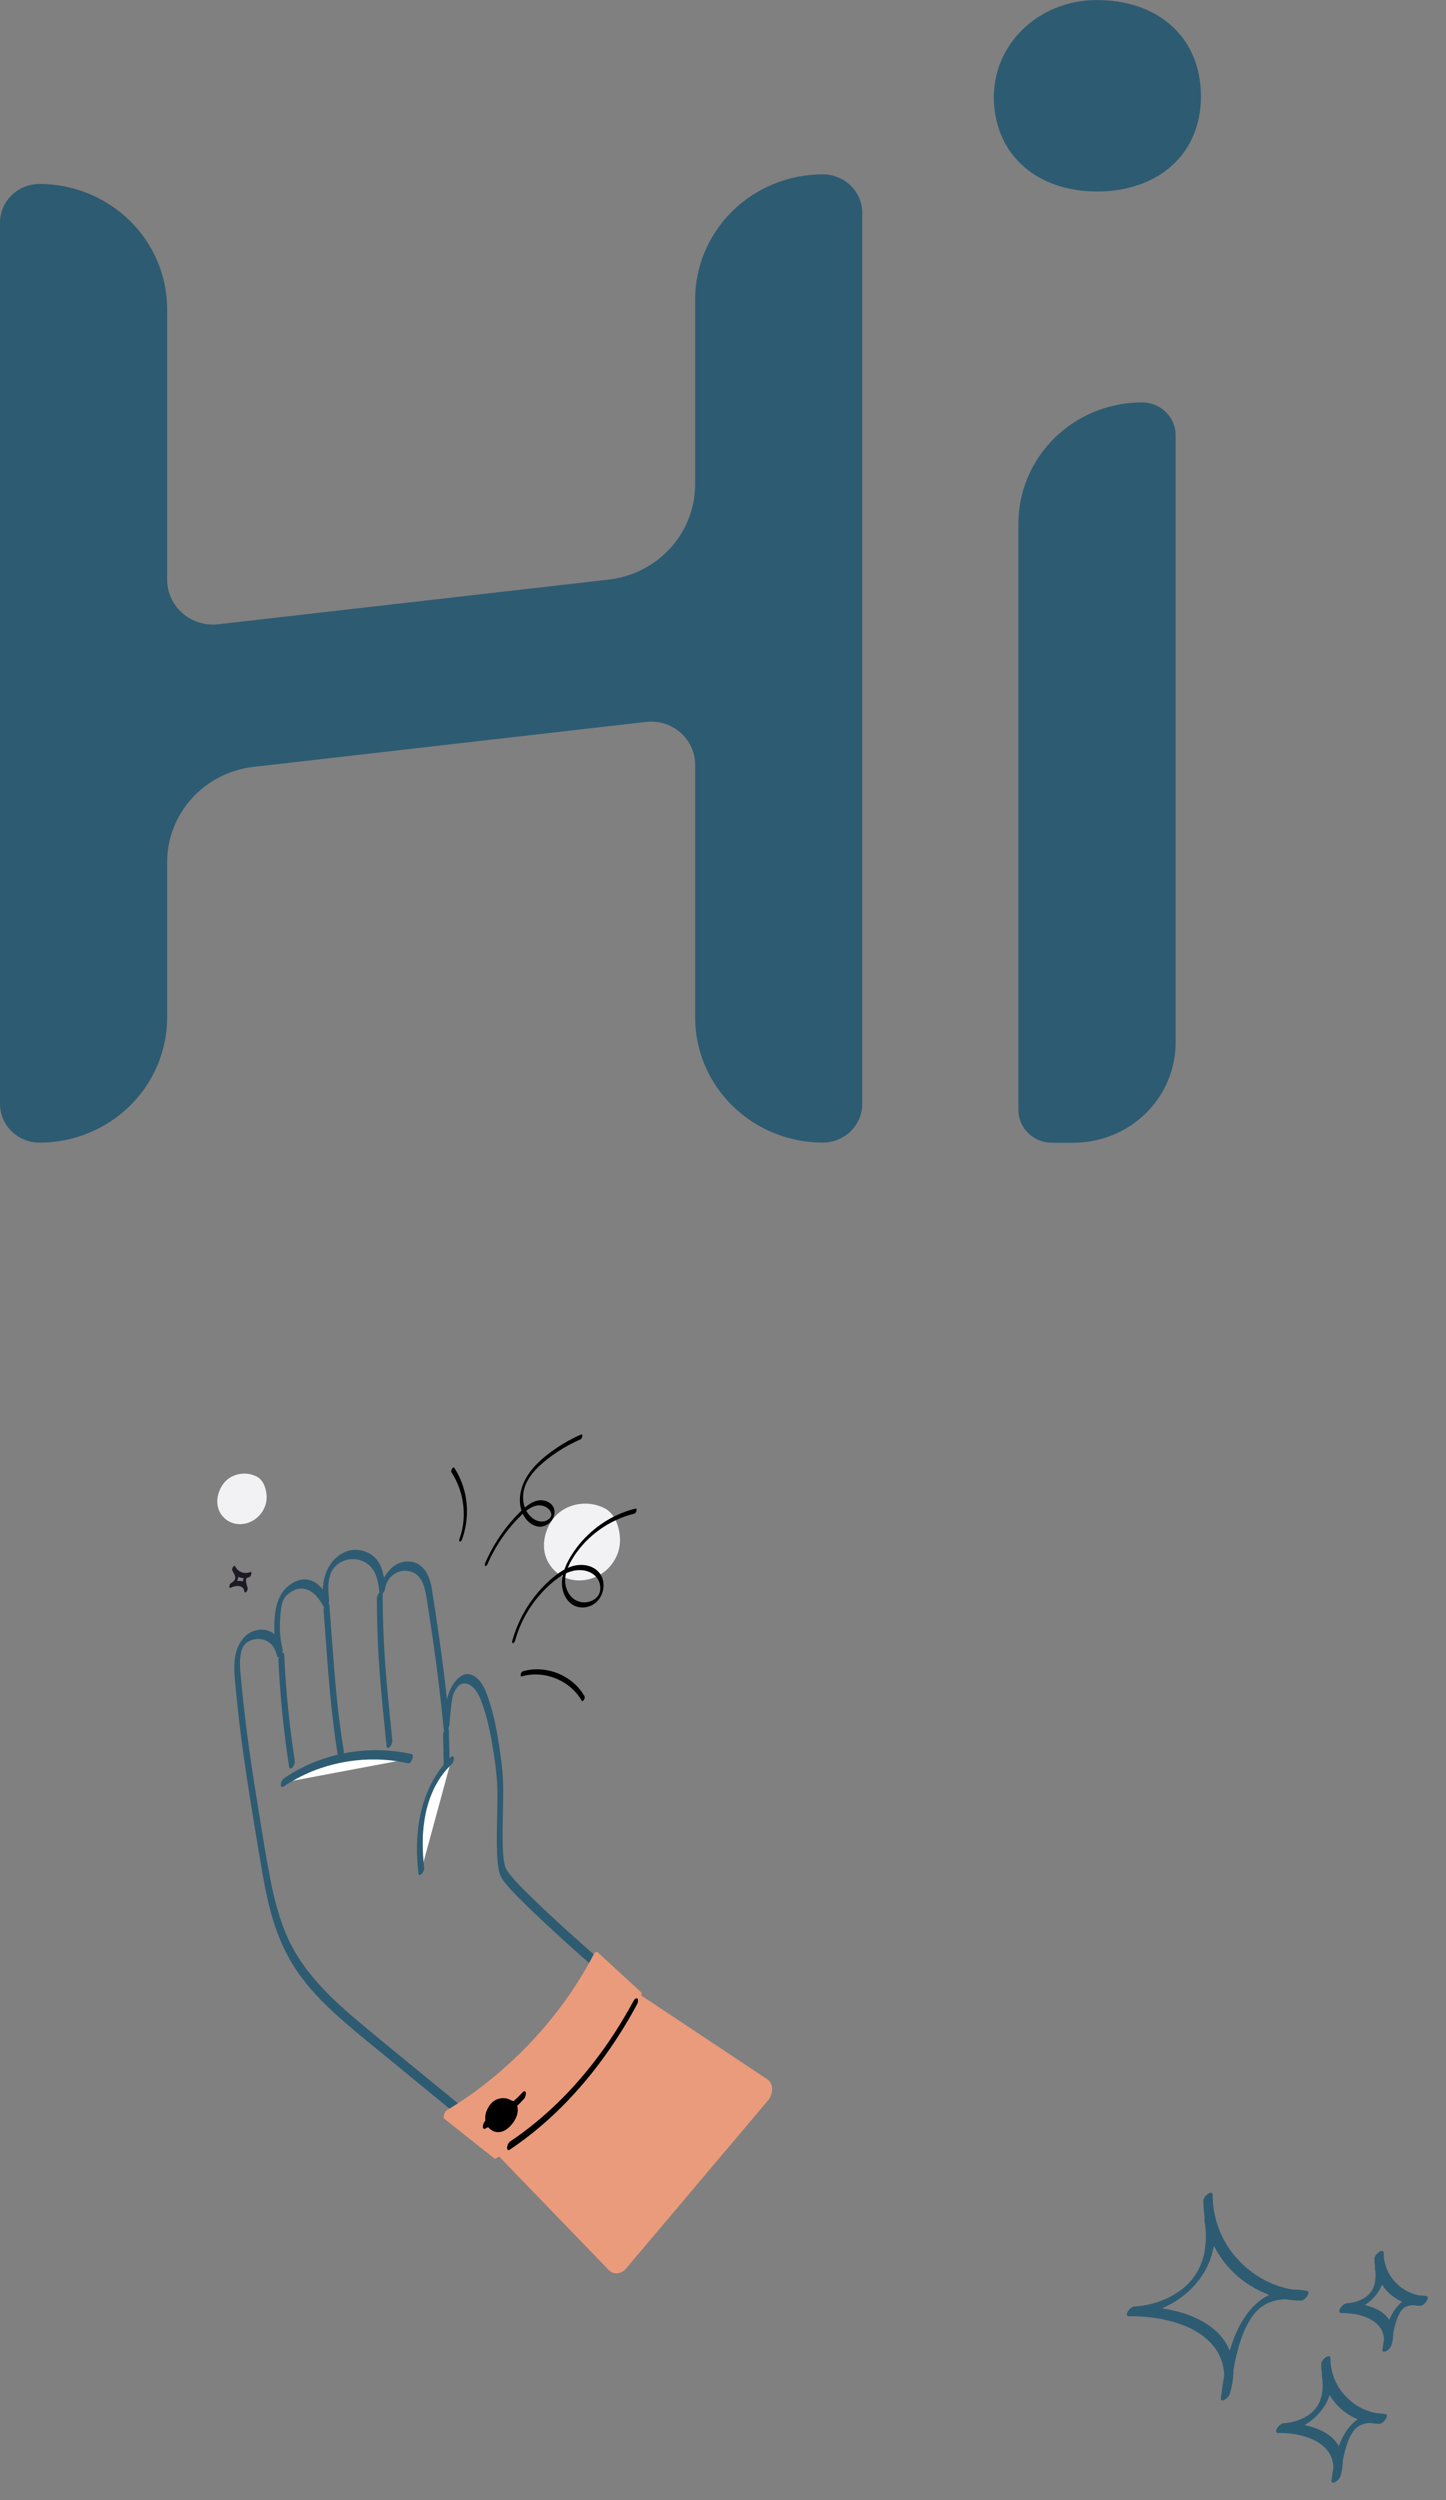 <svg width="177" height="306" viewBox="0 0 177 306" fill="none" xmlns="http://www.w3.org/2000/svg">
<rect x="0" y="0" width="177" height="306" fill="#808080" stroke="none"/>
<path d="M147.3 269.324C147.3 270.661 147.496 271.998 147.917 273.268C148.313 274.459 148.903 275.586 149.642 276.599C150.382 277.612 151.197 278.424 152.154 279.143C153.11 279.861 154.191 280.452 155.32 280.872C156.45 281.292 157.593 281.526 158.771 281.58C158.943 281.587 159.115 281.592 159.286 281.593C159.418 281.594 159.616 281.452 159.707 281.377C159.831 281.27 159.937 281.148 160.025 281.009C160.112 280.869 160.296 280.465 160.017 280.41C158.693 280.155 157.324 280.161 156.041 280.605C154.876 281.009 153.843 281.782 153.046 282.715C152.201 283.705 151.583 284.844 151.101 286.05C150.65 287.182 150.335 288.366 150.085 289.559C149.835 290.751 149.648 291.956 149.486 293.163C149.469 293.297 149.452 293.43 149.433 293.563C149.42 293.661 149.473 293.781 149.579 293.802C149.686 293.822 149.798 293.779 149.894 293.73C150.173 293.587 150.449 293.302 150.541 292.994C150.935 291.671 151.116 290.272 150.868 288.903C150.669 287.802 150.16 286.773 149.434 285.923C148.709 285.074 147.723 284.391 146.699 283.877C145.602 283.326 144.42 282.957 143.22 282.71C141.925 282.444 140.603 282.328 139.282 282.318C139.122 282.317 138.962 282.317 138.801 282.32L138.185 283.505C139.225 283.443 140.251 283.234 141.239 282.913C142.228 282.592 143.281 282.095 144.185 281.48C145.207 280.786 146.115 279.939 146.851 278.945C147.587 277.95 148.132 276.81 148.43 275.612C148.771 274.24 148.807 272.83 148.627 271.431C148.603 271.242 148.575 271.054 148.543 270.868C148.524 270.754 148.384 270.729 148.295 270.74C148.149 270.757 147.981 270.864 147.875 270.956C147.648 271.153 147.375 271.469 147.429 271.794C147.46 271.973 147.487 272.155 147.511 272.335C147.522 272.424 147.533 272.513 147.542 272.599C147.547 272.643 147.551 272.687 147.556 272.73C147.559 272.758 147.562 272.787 147.565 272.816C147.562 272.776 147.563 272.783 147.566 272.834C147.593 273.168 147.608 273.505 147.605 273.841C147.602 274.476 147.539 275.106 147.422 275.732C147.398 275.857 147.448 275.618 147.42 275.742C147.413 275.778 147.406 275.814 147.397 275.851C147.386 275.909 147.37 275.969 147.356 276.027C147.318 276.178 147.278 276.329 147.233 276.476C147.153 276.743 147.059 277.007 146.952 277.266C146.936 277.306 146.878 277.414 146.961 277.244C146.947 277.274 146.934 277.306 146.919 277.338C146.892 277.4 146.863 277.461 146.833 277.523C146.771 277.654 146.705 277.784 146.637 277.912C146.579 278.02 146.518 278.126 146.456 278.231C146.44 278.26 146.422 278.287 146.405 278.316C146.524 278.118 146.458 278.231 146.431 278.274C146.39 278.34 146.347 278.403 146.305 278.466C146.232 278.574 146.157 278.681 146.078 278.787C146.04 278.84 146 278.891 145.96 278.942C145.917 278.996 145.758 279.187 145.944 278.965C145.773 279.17 145.595 279.37 145.407 279.562C145.366 279.604 145.324 279.645 145.281 279.685C145.263 279.703 145.244 279.721 145.223 279.741C145.41 279.558 145.316 279.653 145.273 279.692C145.173 279.786 145.069 279.878 144.965 279.969C144.868 280.052 144.768 280.133 144.669 280.211C144.628 280.244 144.585 280.275 144.544 280.308C144.493 280.346 144.269 280.507 144.487 280.354C144.064 280.652 143.628 280.914 143.171 281.16C143.367 281.055 143.164 281.163 143.118 281.187C143.063 281.215 143.006 281.241 142.949 281.269C142.837 281.323 142.723 281.373 142.607 281.422C142.369 281.524 142.128 281.618 141.886 281.706C141.76 281.751 141.633 281.794 141.506 281.832C141.437 281.853 141.37 281.875 141.302 281.894C141.272 281.904 141.242 281.911 141.214 281.921C141.125 281.947 141.34 281.887 141.198 281.924C140.935 281.997 140.67 282.059 140.402 282.113C139.875 282.22 139.34 282.29 138.803 282.321C138.661 282.33 138.486 282.452 138.383 282.537C138.244 282.651 138.097 282.818 138.017 282.982C137.909 283.206 137.855 283.51 138.185 283.505C138.319 283.503 138.452 283.502 138.586 283.502C138.651 283.502 138.713 283.503 138.778 283.504C138.793 283.505 138.892 283.507 138.834 283.505C138.776 283.502 138.888 283.506 138.908 283.506C139.177 283.512 139.446 283.523 139.713 283.54C140.248 283.574 140.783 283.627 141.314 283.704C142.352 283.852 143.383 284.088 144.375 284.432C144.904 284.617 145.423 284.834 145.924 285.089L145.837 285.044C146.842 285.559 147.777 286.23 148.5 287.107C148.698 287.347 148.878 287.603 149.039 287.869L148.99 287.786C149.352 288.389 149.605 289.052 149.74 289.744C149.774 289.924 149.802 290.105 149.821 290.289C149.822 290.313 149.824 290.337 149.828 290.362C149.835 290.426 149.821 290.254 149.828 290.353C149.831 290.393 149.834 290.432 149.837 290.472C149.844 290.573 149.848 290.674 149.85 290.776C149.859 291.188 149.832 291.599 149.777 292.007C149.76 292.125 149.742 292.243 149.721 292.361C149.708 292.43 149.695 292.499 149.682 292.566C149.676 292.595 149.659 292.661 149.687 292.536C149.68 292.572 149.674 292.605 149.665 292.641C149.607 292.905 149.537 293.167 149.461 293.428L150.567 292.858C150.713 291.734 150.873 290.611 151.088 289.499C151.102 289.428 151.116 289.357 151.129 289.286C151.136 289.252 151.142 289.219 151.149 289.185C151.176 289.045 151.131 289.275 151.153 289.162C151.184 289.014 151.214 288.868 151.249 288.721C151.314 288.432 151.382 288.144 151.457 287.857C151.605 287.282 151.776 286.714 151.974 286.156C152.073 285.88 152.18 285.608 152.291 285.336C152.296 285.322 152.229 285.479 152.255 285.421C152.263 285.403 152.27 285.387 152.278 285.369C152.29 285.339 152.305 285.309 152.317 285.279C152.347 285.211 152.378 285.143 152.408 285.075C152.468 284.946 152.53 284.817 152.595 284.69C152.721 284.443 152.854 284.202 152.997 283.967C153.042 283.892 152.89 284.138 152.972 284.008C152.988 283.981 153.006 283.956 153.022 283.929C153.059 283.869 153.099 283.809 153.138 283.752C153.214 283.639 153.294 283.528 153.373 283.42C153.411 283.371 153.446 283.323 153.484 283.274C153.504 283.248 153.527 283.22 153.549 283.193C153.618 283.107 153.406 283.363 153.506 283.248C153.593 283.146 153.68 283.045 153.77 282.948C153.813 282.902 153.857 282.854 153.903 282.808C153.924 282.787 153.945 282.767 153.967 282.745C153.98 282.732 153.991 282.721 154.004 282.709C154.088 282.625 153.93 282.779 153.925 282.784C154.027 282.702 154.119 282.607 154.22 282.523C154.269 282.482 154.318 282.442 154.368 282.404C154.424 282.36 154.636 282.217 154.405 282.374C154.509 282.303 154.612 282.23 154.721 282.162C154.829 282.094 154.948 282.028 155.064 281.965C155.168 281.91 154.937 282.028 155.023 281.986C155.054 281.97 155.085 281.954 155.116 281.941C155.178 281.912 155.242 281.883 155.306 281.856C155.426 281.803 155.548 281.757 155.673 281.714C155.736 281.692 155.798 281.671 155.863 281.651C155.893 281.642 155.923 281.633 155.952 281.625C156.032 281.602 155.902 281.639 155.899 281.641C155.922 281.637 155.943 281.63 155.965 281.623C156.239 281.551 156.52 281.498 156.801 281.466C157.109 281.43 157.417 281.416 157.728 281.42C157.629 281.418 157.737 281.421 157.773 281.422C157.81 281.422 157.846 281.425 157.885 281.426C157.971 281.43 158.056 281.435 158.144 281.443C158.316 281.457 158.488 281.477 158.659 281.5C158.83 281.522 159.006 281.554 159.177 281.587L159.905 280.404C159.884 280.404 159.86 280.404 159.838 280.404C159.853 280.405 159.929 280.406 159.849 280.404C159.81 280.403 159.771 280.402 159.731 280.401C159.64 280.398 159.552 280.394 159.462 280.388C159.289 280.378 159.117 280.362 158.945 280.344C158.606 280.307 158.269 280.257 157.935 280.191C157.262 280.056 156.6 279.861 155.96 279.612C155.594 279.469 155.237 279.307 154.886 279.131L154.973 279.176C153.418 278.383 152.037 277.259 150.95 275.891C150.635 275.494 150.346 275.076 150.083 274.641L150.132 274.724C149.272 273.295 148.72 271.694 148.518 270.037C148.511 269.981 148.505 269.924 148.499 269.868C148.497 269.844 148.493 269.817 148.491 269.793C148.49 269.78 148.479 269.667 148.484 269.718C148.49 269.769 148.483 269.692 148.481 269.68C148.478 269.65 148.476 269.617 148.473 269.586C148.468 269.522 148.463 269.458 148.46 269.395C148.445 269.138 148.438 268.881 148.438 268.622C148.438 268.297 148.102 268.367 147.907 268.492C147.747 268.595 147.597 268.729 147.491 268.888C147.406 269.013 147.304 269.169 147.305 269.323L147.3 269.324Z" fill="#2D5B72"/>
<path d="M161.721 289.35C161.722 290.923 162.194 292.437 163.121 293.709C163.965 294.868 165.158 295.751 166.5 296.247C167.27 296.532 168.071 296.666 168.89 296.674C169.022 296.676 169.22 296.534 169.31 296.458C169.435 296.352 169.541 296.229 169.628 296.09C169.716 295.951 169.9 295.546 169.62 295.492C168.804 295.334 167.966 295.348 167.177 295.621C166.428 295.88 165.756 296.387 165.242 296.987C164.222 298.176 163.699 299.675 163.38 301.189C163.211 301.996 163.087 302.809 162.981 303.626C162.968 303.723 163.021 303.844 163.127 303.864C163.234 303.885 163.346 303.842 163.442 303.793C163.721 303.649 163.997 303.364 164.089 303.057C164.33 302.244 164.441 301.392 164.29 300.549C164.172 299.893 163.867 299.276 163.434 298.768C162.516 297.685 161.081 297.122 159.725 296.843C158.855 296.664 157.965 296.6 157.079 296.613L156.462 297.798C157.75 297.719 159.049 297.283 160.119 296.554C161.415 295.67 162.457 294.37 162.844 292.827C163.085 291.869 163.084 290.889 162.921 289.918C162.902 289.803 162.762 289.778 162.673 289.79C162.527 289.807 162.359 289.913 162.252 290.005C162.024 290.202 161.753 290.516 161.807 290.843C161.825 290.949 161.84 291.054 161.854 291.158C161.861 291.203 161.865 291.247 161.87 291.292C161.873 291.32 161.876 291.349 161.878 291.38C161.881 291.402 161.886 291.444 161.881 291.398C161.899 291.601 161.907 291.804 161.906 292.008C161.906 292.37 161.872 292.735 161.804 293.09C161.778 293.222 161.818 293.026 161.798 293.119C161.79 293.161 161.78 293.203 161.769 293.244C161.748 293.331 161.725 293.418 161.698 293.504C161.65 293.659 161.595 293.813 161.533 293.964C161.491 294.067 161.587 293.842 161.542 293.942C161.526 293.978 161.508 294.014 161.493 294.05C161.456 294.125 161.418 294.2 161.38 294.275C161.343 294.344 161.304 294.41 161.265 294.478C161.206 294.58 161.354 294.34 161.29 294.436C161.266 294.472 161.244 294.509 161.219 294.546C161.134 294.672 161.041 294.793 160.947 294.912C161.125 294.686 160.956 294.898 160.904 294.953C160.852 295.013 160.795 295.071 160.738 295.129C160.711 295.157 160.685 295.182 160.658 295.209C160.572 295.295 160.798 295.08 160.709 295.161C160.65 295.214 160.59 295.268 160.531 295.319C160.474 295.367 160.417 295.414 160.358 295.46C160.333 295.479 160.308 295.498 160.282 295.519C160.259 295.536 160.128 295.632 160.241 295.55C160.355 295.468 160.237 295.551 160.212 295.57C160.182 295.59 160.151 295.613 160.119 295.632C160.053 295.676 159.986 295.717 159.92 295.759C159.861 295.795 159.802 295.829 159.744 295.861C159.712 295.879 159.681 295.897 159.647 295.914C159.633 295.922 159.621 295.929 159.606 295.937C159.517 295.985 159.621 295.929 159.651 295.915C159.389 296.04 159.125 296.161 158.849 296.259C158.772 296.288 158.693 296.314 158.615 296.337C158.576 296.349 158.537 296.361 158.498 296.373C158.479 296.379 158.459 296.383 158.438 296.39C158.457 296.383 158.55 296.36 158.482 296.377C158.324 296.418 158.167 296.457 158.01 296.487C157.702 296.549 157.391 296.589 157.078 296.607C156.935 296.616 156.76 296.738 156.657 296.823C156.518 296.937 156.371 297.104 156.292 297.268C156.184 297.492 156.13 297.794 156.459 297.791C156.533 297.79 156.609 297.789 156.683 297.788C156.719 297.789 156.758 297.79 156.795 297.789C156.81 297.789 156.88 297.79 156.819 297.789C156.752 297.787 156.856 297.789 156.86 297.79C157.015 297.794 157.172 297.801 157.326 297.811C157.642 297.831 157.956 297.863 158.268 297.908C158.872 297.997 159.472 298.132 160.048 298.332C160.363 298.441 160.669 298.57 160.967 298.72L160.88 298.675C161.641 299.065 162.328 299.61 162.774 300.349L162.725 300.266C163.003 300.734 163.142 301.234 163.214 301.768C163.216 301.801 163.217 301.788 163.211 301.731C163.213 301.751 163.214 301.77 163.214 301.79C163.217 301.83 163.218 301.871 163.221 301.911C163.225 301.983 163.224 302.054 163.223 302.126C163.22 302.275 163.211 302.425 163.195 302.574C163.179 302.723 163.178 302.909 163.121 303.045C163.177 302.913 163.121 303.045 163.111 303.087C163.104 303.122 163.095 303.158 163.086 303.193C163.061 303.29 163.036 303.385 163.007 303.481L164.112 302.912C164.198 302.256 164.292 301.599 164.416 300.949C164.423 300.911 164.431 300.873 164.438 300.836C164.441 300.817 164.471 300.664 164.452 300.76C164.434 300.857 164.462 300.708 164.467 300.685C164.476 300.637 164.485 300.589 164.499 300.544C164.536 300.373 164.577 300.203 164.621 300.034C164.707 299.699 164.806 299.365 164.921 299.04C164.977 298.883 165.037 298.73 165.099 298.577C165.128 298.505 165.032 298.736 165.075 298.636C165.083 298.617 165.09 298.602 165.098 298.584C165.113 298.55 165.129 298.516 165.144 298.482C165.181 298.402 165.218 298.323 165.257 298.245C165.33 298.099 165.409 297.958 165.491 297.818C165.558 297.703 165.385 297.986 165.472 297.847C165.491 297.818 165.51 297.787 165.53 297.758C165.576 297.689 165.624 297.62 165.674 297.554C165.723 297.487 165.907 297.278 165.701 297.513C165.751 297.456 165.802 297.396 165.854 297.339C165.906 297.282 165.962 297.23 166.015 297.175C165.801 297.4 165.994 297.197 166.061 297.143C166.112 297.098 166.175 297.03 166.239 297.001C166.249 296.997 166.072 297.117 166.154 297.063C166.169 297.053 166.181 297.044 166.196 297.034C166.231 297.011 166.266 296.987 166.303 296.966C166.367 296.924 166.434 296.889 166.5 296.85C166.581 296.805 166.346 296.922 166.472 296.864C166.51 296.845 166.55 296.827 166.588 296.811C166.668 296.776 166.75 296.744 166.831 296.717C166.873 296.703 166.917 296.69 166.958 296.676C167.053 296.647 166.851 296.703 166.917 296.688C166.94 296.683 166.96 296.677 166.983 296.67C167.165 296.625 167.351 296.596 167.538 296.578C167.642 296.567 167.746 296.564 167.851 296.562C167.87 296.562 167.892 296.561 167.911 296.561C168.011 296.561 167.886 296.558 167.924 296.561C167.978 296.565 168.03 296.564 168.083 296.568C168.314 296.582 168.546 296.616 168.774 296.658L169.502 295.476C169.403 295.474 169.571 295.478 169.481 295.476C169.447 295.474 169.414 295.474 169.38 295.472C169.313 295.469 169.245 295.465 169.179 295.459C169.057 295.45 168.934 295.437 168.812 295.42C168.552 295.385 168.293 295.335 168.039 295.271C167.536 295.143 167.048 294.956 166.583 294.721L166.669 294.766C165.481 294.156 164.477 293.225 163.786 292.083L163.835 292.166C163.521 291.639 163.274 291.073 163.107 290.481C163.021 290.173 162.953 289.861 162.91 289.547C162.901 289.473 162.891 289.398 162.882 289.324C162.878 289.287 162.875 289.249 162.871 289.212C162.88 289.311 162.868 289.15 162.866 289.135C162.855 288.968 162.851 288.802 162.851 288.633C162.851 288.308 162.515 288.377 162.32 288.502C162.159 288.606 162.01 288.739 161.903 288.899C161.818 289.024 161.717 289.18 161.717 289.334L161.721 289.35Z" fill="#2D5B72"/>
<path d="M168.243 276.46C168.245 277.703 168.612 278.893 169.345 279.9C170.01 280.814 170.954 281.508 172.011 281.899C172.617 282.123 173.245 282.222 173.889 282.23C174.021 282.231 174.219 282.089 174.31 282.014C174.434 281.908 174.54 281.785 174.628 281.646C174.715 281.506 174.899 281.102 174.62 281.047C173.967 280.921 173.301 280.936 172.668 281.154C172.035 281.372 171.494 281.786 171.068 282.277C170.235 283.237 169.798 284.444 169.539 285.673C169.405 286.313 169.306 286.956 169.22 287.605C169.208 287.703 169.26 287.823 169.366 287.844C169.473 287.864 169.585 287.821 169.681 287.772C169.96 287.629 170.236 287.344 170.328 287.036C170.52 286.388 170.607 285.713 170.49 285.041C170.399 284.516 170.154 284.024 169.81 283.619C169.091 282.771 167.96 282.325 166.898 282.107C166.211 281.965 165.506 281.916 164.805 281.926L164.189 283.11C166.495 282.97 168.796 281.339 169.361 279.031C169.547 278.269 169.548 277.501 169.418 276.73C169.399 276.616 169.259 276.591 169.17 276.602C169.024 276.619 168.856 276.726 168.749 276.818C168.521 277.014 168.25 277.329 168.304 277.656C168.358 277.983 168.381 278.187 168.38 278.538C168.379 278.824 168.351 279.105 168.301 279.386C168.279 279.512 168.327 279.272 168.299 279.397C168.294 279.42 168.289 279.445 168.283 279.467C168.265 279.538 168.247 279.606 168.225 279.675C168.189 279.798 168.134 279.914 168.097 280.037C168.156 279.846 168.099 280.026 168.077 280.076C168.051 280.132 168.023 280.187 167.993 280.242C167.962 280.297 167.933 280.348 167.903 280.401C167.851 280.495 167.947 280.331 167.947 280.331C167.931 280.369 167.898 280.406 167.876 280.441C167.815 280.531 167.749 280.616 167.683 280.703C167.857 280.474 167.709 280.669 167.662 280.721C167.618 280.768 167.575 280.814 167.529 280.86C167.51 280.878 167.491 280.898 167.473 280.916C167.408 280.984 167.631 280.771 167.536 280.857C167.497 280.893 167.457 280.928 167.418 280.962C167.369 281.002 167.32 281.043 167.271 281.083C167.254 281.095 167.238 281.109 167.221 281.121C167.081 281.227 167.338 281.042 167.241 281.108C167.154 281.167 167.066 281.226 166.978 281.28C166.929 281.31 166.88 281.34 166.829 281.369C166.778 281.398 166.564 281.498 166.763 281.406C166.559 281.499 166.359 281.592 166.148 281.667C166.085 281.689 166.022 281.71 165.958 281.73C165.939 281.737 165.919 281.742 165.901 281.747C165.76 281.789 165.975 281.729 165.884 281.752C165.768 281.782 165.65 281.811 165.531 281.834C165.292 281.881 165.048 281.912 164.805 281.928C164.662 281.937 164.487 282.059 164.384 282.144C164.245 282.258 164.098 282.425 164.019 282.589C163.91 282.814 163.856 283.115 164.186 283.112C164.271 283.111 164.358 283.11 164.444 283.112C164.554 283.112 164.349 283.109 164.461 283.113C164.504 283.115 164.547 283.114 164.59 283.116C164.741 283.121 164.891 283.131 165.042 283.143C165.357 283.169 165.669 283.212 165.978 283.272C166.565 283.385 167.139 283.563 167.674 283.831L167.587 283.786C168.186 284.093 168.727 284.519 169.078 285.1L169.029 285.017C169.245 285.382 169.35 285.767 169.408 286.182C169.415 286.235 169.404 286.092 169.408 286.173C169.408 286.203 169.412 286.232 169.412 286.263C169.414 286.319 169.414 286.376 169.414 286.432C169.413 286.549 169.405 286.667 169.391 286.786C169.384 286.847 169.376 286.909 169.366 286.97C169.36 287.003 169.354 287.037 169.349 287.073C169.345 287.089 169.328 287.192 169.342 287.108C169.356 287.024 169.338 287.129 169.335 287.146C169.328 287.181 169.319 287.216 169.31 287.252C169.291 287.324 169.271 287.396 169.251 287.468L170.357 286.899C170.422 286.393 170.494 285.886 170.59 285.386C170.597 285.353 170.603 285.319 170.61 285.286C170.614 285.265 170.637 285.146 170.619 285.24C170.6 285.334 170.621 285.227 170.625 285.206C170.632 285.169 170.64 285.131 170.649 285.092C170.679 284.959 170.709 284.826 170.743 284.696C170.81 284.439 170.883 284.185 170.97 283.935C171.014 283.809 171.062 283.685 171.111 283.563C171.149 283.47 171.049 283.707 171.099 283.595C171.111 283.565 171.125 283.535 171.138 283.505C171.164 283.447 171.193 283.388 171.221 283.33C171.278 283.217 171.338 283.106 171.403 282.996C171.461 282.899 171.39 283.027 171.362 283.06C171.382 283.036 171.396 283.008 171.412 282.981C171.449 282.925 171.485 282.871 171.526 282.819C171.552 282.782 171.681 282.623 171.576 282.752C171.47 282.882 171.606 282.719 171.639 282.682C171.68 282.638 171.723 282.596 171.763 282.554C171.798 282.52 171.6 282.703 171.694 282.621C171.72 282.598 171.744 282.576 171.77 282.553C171.811 282.518 171.857 282.485 171.898 282.45C171.691 282.623 171.865 282.474 171.929 282.434C171.976 282.404 172.024 282.379 172.073 282.352C172.158 282.303 171.925 282.421 172.034 282.372C172.065 282.359 172.096 282.343 172.129 282.33C172.188 282.304 172.251 282.28 172.312 282.259C172.344 282.248 172.38 282.24 172.413 282.226C172.42 282.223 172.292 282.257 172.347 282.246C172.369 282.242 172.39 282.235 172.413 282.228C172.554 282.193 172.699 282.171 172.844 282.158C172.919 282.151 172.993 282.148 173.067 282.147C173.106 282.146 173.207 282.152 173.111 282.146C173.154 282.148 173.194 282.15 173.237 282.151C173.419 282.163 173.598 282.189 173.776 282.223L174.504 281.04C174.603 281.042 174.465 281.039 174.431 281.037C174.382 281.034 174.331 281.031 174.282 281.028C174.181 281.019 174.082 281.009 173.982 280.996C173.784 280.968 173.586 280.93 173.392 280.882C173.002 280.783 172.624 280.64 172.266 280.458L172.352 280.503C171.418 280.028 170.63 279.298 170.087 278.399L170.136 278.483C169.892 278.073 169.7 277.633 169.568 277.173C169.501 276.939 169.45 276.699 169.417 276.457C169.407 276.394 169.4 276.332 169.394 276.27C169.39 276.234 169.386 276.188 169.392 276.25C169.389 276.219 169.387 276.186 169.384 276.155C169.375 276.021 169.371 275.886 169.371 275.751C169.371 275.428 169.035 275.496 168.84 275.621C168.679 275.724 168.53 275.858 168.423 276.017C168.339 276.142 168.237 276.298 168.238 276.452L168.243 276.46Z" fill="#2D5B72"/>
<g clip-path="url(#clip0_381_409)">
<path d="M28.427 192.212C28.611 192.607 28.923 192.924 29.34 193.072C29.731 193.21 30.157 193.191 30.535 193.025C30.661 192.971 30.735 192.783 30.76 192.663C30.773 192.601 30.792 192.378 30.664 192.411C30.474 192.459 30.294 192.539 30.149 192.676C29.98 192.836 29.867 193.041 29.795 193.262C29.682 193.609 29.715 193.984 29.79 194.336C29.827 194.507 29.877 194.677 29.93 194.844C29.975 194.988 30.117 194.897 30.178 194.817C30.277 194.688 30.33 194.531 30.307 194.371C30.245 193.953 29.986 193.601 29.555 193.521C29.125 193.44 28.696 193.562 28.313 193.741L28.232 194.34C28.611 194.136 28.918 193.787 29.071 193.386C29.16 193.152 29.212 192.9 29.183 192.649C29.154 192.398 29.059 192.165 28.917 191.954C28.837 191.834 28.681 192.031 28.645 192.094C28.583 192.205 28.503 192.398 28.585 192.518C28.639 192.599 28.689 192.682 28.725 192.773C28.741 192.813 28.755 192.853 28.765 192.895C28.772 192.919 28.777 192.943 28.782 192.968C28.783 192.973 28.792 193.032 28.789 193.008C28.785 192.984 28.791 193.041 28.792 193.047C28.794 193.07 28.795 193.093 28.795 193.116C28.796 193.124 28.792 193.187 28.796 193.147C28.799 193.107 28.792 193.17 28.792 193.178C28.791 193.186 28.789 193.237 28.782 193.242C28.796 193.229 28.798 193.181 28.782 193.235C28.777 193.253 28.773 193.27 28.767 193.287C28.747 193.36 28.798 193.214 28.769 193.282C28.762 193.299 28.755 193.315 28.748 193.331C28.724 193.388 28.738 193.328 28.756 193.317C28.734 193.33 28.709 193.394 28.696 193.417C28.677 193.451 28.737 193.364 28.7 193.409C28.688 193.426 28.675 193.443 28.662 193.459C28.65 193.473 28.64 193.486 28.628 193.499C28.606 193.525 28.603 193.523 28.628 193.499C28.575 193.552 28.518 193.601 28.46 193.648C28.425 193.677 28.476 193.638 28.454 193.653C28.44 193.662 28.427 193.671 28.413 193.68C28.381 193.702 28.347 193.721 28.312 193.739C28.18 193.81 28.093 193.997 28.079 194.142C28.069 194.243 28.092 194.403 28.232 194.337C28.541 194.191 28.95 194.076 29.29 194.139C29.45 194.168 29.611 194.242 29.704 194.338C29.85 194.486 29.899 194.632 29.93 194.842L30.305 194.368C30.255 194.206 30.207 194.043 30.17 193.877C30.16 193.829 30.149 193.78 30.142 193.732C30.139 193.714 30.136 193.696 30.133 193.678C30.143 193.74 30.13 193.66 30.128 193.648C30.119 193.563 30.115 193.477 30.114 193.39C30.114 193.319 30.109 193.44 30.114 193.384C30.116 193.362 30.117 193.339 30.121 193.316C30.123 193.3 30.126 193.283 30.128 193.266C30.134 193.212 30.105 193.345 30.128 193.266C30.13 193.256 30.134 193.245 30.137 193.235C30.148 193.202 30.143 193.213 30.122 193.274C30.131 193.263 30.135 193.242 30.14 193.229C30.172 193.149 30.103 193.284 30.136 193.238C30.142 193.228 30.18 193.165 30.147 193.217C30.114 193.268 30.157 193.21 30.164 193.199C30.191 193.161 30.115 193.244 30.171 193.192C30.184 193.181 30.198 193.17 30.209 193.159C30.23 193.143 30.228 193.145 30.201 193.163C30.21 193.156 30.22 193.149 30.23 193.143C30.32 193.087 30.393 193.06 30.481 193.039L30.61 192.425C30.465 192.488 30.289 192.527 30.107 192.531C29.925 192.535 29.766 192.507 29.599 192.449C29.251 192.325 28.95 192.066 28.797 191.737C28.776 191.691 28.756 191.653 28.698 191.658C28.64 191.663 28.581 191.723 28.55 191.764C28.498 191.832 28.454 191.913 28.433 191.996C28.417 192.059 28.393 192.149 28.422 192.21L28.427 192.212Z" fill="#1E1926"/>
<path d="M31.347 181.07C30.304 180.501 28.995 180.564 28.028 181.216C27.061 181.868 26.511 183.3 26.95 184.502C27.204 185.199 27.754 185.748 28.383 186.019C29.012 186.289 29.712 186.296 30.349 186.106C31.275 185.831 32.115 185.088 32.367 184.057C32.618 183.026 32.219 181.545 31.348 181.07L31.347 181.07Z" fill="#F2F2F4"/>
<path d="M31.479 180.76C30.347 180.149 28.88 180.26 27.867 181.064C27.351 181.474 26.996 182.061 26.784 182.678C26.572 183.295 26.529 183.965 26.708 184.585C26.887 185.205 27.285 185.729 27.811 186.089C28.366 186.471 29.062 186.613 29.727 186.533C31.05 186.375 32.168 185.387 32.521 184.112C32.677 183.543 32.667 182.936 32.531 182.365C32.411 181.86 32.18 181.335 31.786 180.983C31.692 180.9 31.59 180.823 31.479 180.761C31.434 180.736 31.367 180.783 31.337 180.808C31.279 180.859 31.229 180.94 31.201 181.01C31.162 181.105 31.094 181.315 31.214 181.382C31.608 181.601 31.878 182.025 32.032 182.431C32.077 182.553 32.116 182.677 32.147 182.804C32.162 182.865 32.176 182.924 32.187 182.985C32.192 183.016 32.198 183.046 32.203 183.077C32.205 183.091 32.208 183.107 32.21 183.122C32.203 183.078 32.215 183.151 32.215 183.153C32.231 183.277 32.24 183.404 32.242 183.529C32.242 183.593 32.242 183.656 32.239 183.721C32.242 183.659 32.238 183.74 32.236 183.76C32.233 183.793 32.23 183.825 32.225 183.858C32.218 183.915 32.209 183.971 32.2 184.029C32.187 184.107 32.214 183.975 32.196 184.051C32.188 184.087 32.178 184.122 32.169 184.158C32.159 184.191 32.151 184.224 32.139 184.257C32.135 184.271 32.13 184.291 32.124 184.306C32.157 184.24 32.135 184.274 32.127 184.293C32.1 184.364 32.07 184.434 32.039 184.504C32.032 184.52 32.013 184.565 32.046 184.491C32.039 184.506 32.031 184.521 32.023 184.536C32.008 184.566 31.991 184.594 31.974 184.623C31.957 184.652 31.941 184.68 31.922 184.708C31.913 184.721 31.904 184.735 31.895 184.75C31.85 184.82 31.935 184.696 31.885 184.764C31.846 184.818 31.808 184.871 31.765 184.921C31.744 184.946 31.722 184.972 31.702 184.997C31.691 185.009 31.679 185.021 31.669 185.033C31.634 185.073 31.683 185.02 31.66 185.043C31.562 185.138 31.466 185.231 31.36 185.314C31.331 185.337 31.303 185.359 31.272 185.38C31.239 185.405 31.297 185.364 31.263 185.387C31.25 185.396 31.236 185.405 31.222 185.414C31.165 185.452 31.107 185.488 31.048 185.524C30.813 185.659 30.569 185.761 30.313 185.826C29.692 185.985 29.031 185.953 28.446 185.68C27.928 185.439 27.504 185.02 27.244 184.514C27.18 184.389 27.129 184.257 27.09 184.123C27.072 184.059 27.054 183.994 27.041 183.927C27.035 183.894 27.028 183.861 27.023 183.829C27.022 183.825 27.016 183.784 27.021 183.816C27.017 183.796 27.014 183.775 27.012 183.754C26.996 183.618 26.992 183.481 26.996 183.343C26.997 183.289 26.997 183.33 26.996 183.341C26.997 183.324 26.997 183.308 26.999 183.291C27.002 183.258 27.005 183.225 27.009 183.192C27.018 183.119 27.03 183.044 27.043 182.971C27.053 182.914 27.043 182.969 27.041 182.978C27.046 182.963 27.048 182.946 27.053 182.93C27.06 182.898 27.069 182.866 27.077 182.833C27.086 182.801 27.094 182.769 27.105 182.738C27.112 182.713 27.148 182.59 27.122 182.682C27.14 182.619 27.169 182.557 27.194 182.498C27.207 182.467 27.22 182.438 27.235 182.408C27.241 182.397 27.254 182.377 27.256 182.364C27.251 182.398 27.231 182.413 27.255 182.367C27.286 182.309 27.318 182.252 27.352 182.196C27.371 182.164 27.391 182.134 27.411 182.103C27.42 182.09 27.447 182.055 27.405 182.111C27.418 182.094 27.429 182.079 27.44 182.062C27.478 182.009 27.517 181.96 27.558 181.911C27.579 181.885 27.6 181.862 27.621 181.838C27.627 181.831 27.661 181.795 27.636 181.82C27.61 181.848 27.656 181.801 27.661 181.796C27.754 181.702 27.855 181.614 27.962 181.535C27.928 181.56 28.004 181.507 28.009 181.503C28.039 181.483 28.068 181.465 28.098 181.447C28.165 181.406 28.233 181.368 28.303 181.331C28.551 181.204 28.817 181.113 29.09 181.06C29.668 180.948 30.264 180.994 30.815 181.2C30.952 181.252 31.085 181.313 31.214 181.382C31.259 181.406 31.326 181.362 31.356 181.335C31.414 181.285 31.464 181.203 31.493 181.133C31.53 181.04 31.6 180.827 31.479 180.761L31.479 180.76Z" fill="#F2F2F4"/>
<path d="M73.97 184.969C72.323 184.07 70.255 184.17 68.727 185.201C67.199 186.231 66.331 188.493 67.023 190.392C67.424 191.493 68.292 192.36 69.287 192.788C70.28 193.216 71.385 193.223 72.393 192.924C73.855 192.489 75.18 191.316 75.579 189.688C75.977 188.059 75.345 185.72 73.972 184.97L73.97 184.969Z" fill="#F2F2F4"/>
<path d="M74.102 184.659C73.228 184.185 72.215 183.978 71.222 184.056C70.23 184.135 69.266 184.491 68.492 185.102C67.717 185.712 67.178 186.583 66.862 187.505C66.546 188.428 66.482 189.452 66.756 190.388C67.031 191.323 67.657 192.166 68.474 192.723C69.343 193.315 70.421 193.536 71.461 193.413C72.426 193.3 73.344 192.901 74.093 192.286C74.841 191.67 75.446 190.768 75.718 189.802C75.96 188.939 75.939 188.009 75.731 187.142C75.543 186.353 75.18 185.538 74.563 184.99C74.421 184.865 74.269 184.751 74.103 184.66C74.058 184.634 73.992 184.682 73.962 184.707C73.904 184.757 73.854 184.839 73.825 184.909C73.787 185.004 73.717 185.214 73.839 185.281C74.486 185.638 74.919 186.327 75.168 186.998C75.24 187.188 75.298 187.384 75.347 187.581C75.371 187.682 75.395 187.785 75.414 187.887C75.421 187.936 75.432 187.987 75.44 188.036C75.442 188.047 75.451 188.102 75.445 188.067C75.45 188.097 75.454 188.128 75.457 188.159C75.482 188.364 75.496 188.57 75.499 188.778C75.499 188.876 75.498 188.973 75.493 189.071C75.495 189.014 75.493 189.076 75.491 189.098C75.489 189.12 75.487 189.143 75.486 189.165C75.482 189.216 75.476 189.267 75.471 189.317C75.458 189.413 75.445 189.51 75.426 189.604C75.423 189.614 75.421 189.625 75.42 189.635C75.413 189.67 75.426 189.606 75.426 189.607C75.427 189.629 75.415 189.658 75.41 189.679C75.397 189.736 75.383 189.791 75.367 189.847C75.351 189.903 75.336 189.954 75.318 190.008C75.315 190.015 75.291 190.077 75.294 190.081C75.294 190.081 75.317 190.019 75.303 190.057C75.295 190.077 75.289 190.097 75.281 190.116C75.242 190.219 75.199 190.32 75.152 190.419C75.148 190.429 75.105 190.514 75.128 190.469C75.151 190.425 75.115 190.496 75.108 190.507C75.081 190.559 75.053 190.609 75.023 190.659C74.996 190.706 74.968 190.753 74.939 190.798C74.924 190.823 74.909 190.847 74.892 190.871C74.885 190.882 74.879 190.891 74.871 190.902C74.884 190.881 74.897 190.865 74.875 190.896C74.812 190.986 74.745 191.076 74.674 191.161C74.64 191.202 74.606 191.243 74.569 191.283C74.553 191.302 74.537 191.319 74.521 191.338C74.513 191.348 74.504 191.356 74.496 191.366C74.474 191.39 74.525 191.336 74.487 191.375C74.336 191.53 74.177 191.677 74.008 191.812C73.966 191.844 73.925 191.877 73.882 191.908C73.872 191.915 73.862 191.922 73.852 191.929C73.819 191.954 73.877 191.912 73.844 191.936C73.82 191.952 73.797 191.968 73.773 191.984C73.683 192.045 73.591 192.105 73.497 192.159C73.123 192.378 72.727 192.545 72.315 192.652C71.322 192.913 70.253 192.865 69.317 192.429C68.487 192.044 67.802 191.371 67.388 190.558C67.284 190.356 67.201 190.142 67.138 189.924C67.106 189.816 67.078 189.706 67.055 189.596C67.044 189.543 67.035 189.49 67.026 189.437C67.024 189.425 67.022 189.412 67.02 189.4C67.021 189.405 67.024 189.426 67.02 189.4C67.015 189.366 67.011 189.334 67.007 189.301C66.982 189.082 66.976 188.862 66.984 188.642C66.983 188.638 66.985 188.597 66.984 188.628C66.983 188.663 66.985 188.611 66.986 188.602C66.987 188.578 66.989 188.553 66.992 188.528C66.996 188.47 67.002 188.413 67.009 188.354C67.023 188.243 67.04 188.132 67.061 188.022C67.066 187.996 67.076 187.952 67.064 188.006C67.07 187.977 67.076 187.949 67.083 187.921C67.096 187.864 67.11 187.808 67.126 187.753C67.155 187.647 67.206 187.539 67.225 187.434C67.225 187.434 67.202 187.498 67.215 187.46C67.22 187.448 67.224 187.437 67.228 187.425C67.236 187.402 67.245 187.379 67.254 187.356C67.274 187.302 67.296 187.249 67.319 187.195C67.34 187.147 67.362 187.097 67.385 187.049C67.397 187.023 67.409 186.998 67.422 186.971C67.426 186.964 67.445 186.925 67.424 186.967C67.403 187.008 67.427 186.961 67.431 186.952C67.481 186.854 67.536 186.758 67.592 186.664C67.619 186.619 67.648 186.575 67.677 186.531C67.683 186.521 67.724 186.46 67.701 186.494C67.677 186.528 67.701 186.494 67.705 186.488C67.716 186.471 67.729 186.455 67.74 186.439C67.803 186.351 67.869 186.265 67.939 186.182C67.971 186.145 68 186.109 68.033 186.073C68.052 186.052 68.07 186.031 68.089 186.011C68.111 185.987 68.082 186.017 68.079 186.02C68.09 186.009 68.102 185.998 68.112 185.986C68.26 185.835 68.418 185.693 68.587 185.567C68.596 185.56 68.641 185.527 68.612 185.548C68.634 185.532 68.656 185.516 68.678 185.502C68.729 185.468 68.78 185.434 68.833 185.402C68.934 185.34 69.037 185.281 69.142 185.225C69.549 185.011 69.985 184.858 70.437 184.768C71.361 184.583 72.326 184.655 73.208 184.986C73.425 185.068 73.637 185.165 73.841 185.275C73.886 185.299 73.953 185.255 73.983 185.228C74.04 185.178 74.091 185.096 74.119 185.026C74.156 184.933 74.227 184.72 74.105 184.654L74.102 184.659Z" fill="#F2F2F4"/>
<path d="M73.533 240.864C73.041 242.135 72.549 243.408 72.059 244.679C71.275 246.708 70.491 248.737 69.705 250.768C69.523 251.238 69.343 251.706 69.161 252.176L69.498 251.749C68.027 252.448 66.557 253.145 65.086 253.844C62.753 254.953 60.419 256.061 58.087 257.17C57.547 257.426 57.008 257.682 56.469 257.939L56.696 257.968C52.587 254.595 48.454 251.247 44.369 247.844C40.774 244.85 37.208 241.57 35.244 237.242C34.205 234.952 33.58 232.502 33.096 230.042C32.588 227.462 32.187 224.859 31.76 222.265C30.888 216.957 30.078 211.634 29.579 206.276C29.475 205.155 29.303 203.993 29.409 202.867C29.449 202.441 29.523 202.002 29.729 201.621C29.888 201.324 30.025 201.169 30.284 200.999C31.309 200.327 32.736 200.517 33.442 201.542C33.68 201.888 33.813 202.282 33.906 202.689L34.584 201.836C34.204 200.357 34.187 198.704 34.376 197.194C34.457 196.549 34.536 195.876 34.977 195.39C35.54 194.768 36.442 194.292 37.295 194.484C38.441 194.742 39.09 195.712 39.624 196.671C39.724 196.851 39.967 196.617 40.031 196.54C40.178 196.362 40.299 196.078 40.279 195.845C40.19 194.871 40.111 193.839 40.378 192.885C40.627 191.989 41.285 191.327 42.16 191.01C43.176 190.641 44.382 190.858 45.192 191.578C46.119 192.405 46.307 193.726 46.446 194.894C46.47 195.097 46.578 195.211 46.773 195.083C46.991 194.941 47.109 194.634 47.149 194.392C47.375 192.996 48.707 191.979 50.136 192.321C51.826 192.728 52.061 194.61 52.287 196.042C52.806 199.332 53.29 202.629 53.691 205.936C53.921 207.826 54.124 209.719 54.313 211.614C54.333 211.818 54.448 211.93 54.64 211.804C54.843 211.67 55.001 211.346 55.016 211.112C55.055 210.483 55.108 209.855 55.178 209.228C55.228 208.761 55.286 208.295 55.374 207.833C55.398 207.706 55.431 207.563 55.478 207.405C55.512 207.291 55.477 207.4 55.47 207.42C55.487 207.373 55.508 207.326 55.528 207.279C55.563 207.193 55.612 207.088 55.632 207.048C55.814 206.693 56.062 206.327 56.432 206.145C56.971 205.88 57.538 206.187 57.933 206.562C58.434 207.039 58.718 207.706 58.957 208.34C59.669 210.223 60.051 212.242 60.372 214.223C60.65 215.938 60.874 217.676 60.888 219.416C60.907 221.647 60.776 223.877 60.824 226.107C60.845 227.048 60.882 228.005 61.066 228.932C61.154 229.376 61.301 229.743 61.564 230.11C62.277 231.105 63.185 231.979 64.049 232.839C65.27 234.055 66.531 235.232 67.8 236.397C69.644 238.09 71.507 239.766 73.405 241.399C73.439 241.428 73.471 241.457 73.504 241.484C73.847 241.781 74.384 240.709 74.103 240.466C72.441 239.029 70.8 237.566 69.175 236.089C67.847 234.881 66.531 233.662 65.245 232.409C64.259 231.448 63.255 230.477 62.395 229.398C62.264 229.233 62.136 229.065 62.024 228.887C61.982 228.822 61.943 228.756 61.908 228.687C61.882 228.635 61.934 228.754 61.902 228.673C61.88 228.615 61.862 228.557 61.844 228.498C61.596 227.658 61.573 226.747 61.545 225.879C61.47 223.592 61.605 221.305 61.599 219.019C61.594 217.226 61.373 215.443 61.098 213.673C60.776 211.613 60.388 209.515 59.66 207.555C59.419 206.903 59.137 206.19 58.657 205.669C58.279 205.261 57.777 204.901 57.199 204.905C56.676 204.909 56.225 205.254 55.888 205.621C54.584 207.042 54.503 209.106 54.362 210.923C54.348 211.11 54.334 211.298 54.323 211.485L55.026 210.983C54.667 207.357 54.235 203.739 53.716 200.132C53.441 198.215 53.147 196.3 52.84 194.388C52.589 192.834 51.834 191.204 50.043 191.129C48.036 191.045 46.744 192.999 46.455 194.765L47.158 194.263C47.028 193.167 46.88 191.97 46.224 191.045C45.687 190.287 44.821 189.821 43.905 189.72C41.766 189.48 40.128 191.279 39.689 193.211C39.443 194.288 39.476 195.391 39.575 196.483L40.229 195.656C39.69 194.691 39.013 193.703 37.88 193.396C36.87 193.122 35.876 193.587 35.132 194.262C33.659 195.597 33.553 197.847 33.575 199.701C33.587 200.7 33.661 201.723 33.911 202.693C33.98 202.962 34.251 202.772 34.357 202.644C34.528 202.436 34.649 202.109 34.588 201.84C34.407 201.045 34.032 200.283 33.327 199.831C32.806 199.498 32.144 199.404 31.54 199.508C29.749 199.814 28.876 201.582 28.721 203.243C28.61 204.419 28.756 205.607 28.863 206.776C28.991 208.17 29.141 209.562 29.308 210.952C29.642 213.747 30.044 216.532 30.478 219.313C30.911 222.094 31.371 224.832 31.835 227.588C32.27 230.176 32.72 232.774 33.507 235.282C34.27 237.714 35.383 240.003 36.915 242.046C38.447 244.09 40.121 245.702 41.944 247.303C43.894 249.017 45.927 250.638 47.933 252.284C50.123 254.081 52.312 255.877 54.501 257.675L56.102 258.989C56.181 259.053 56.232 259.064 56.329 259.019C57.633 258.399 58.936 257.78 60.24 257.161C62.476 256.099 64.71 255.037 66.946 253.975C67.645 253.643 68.342 253.312 69.041 252.98C69.144 252.931 69.262 252.891 69.359 252.829C69.607 252.673 69.696 252.401 69.794 252.147C70.528 250.25 71.26 248.353 71.994 246.456C72.674 244.699 73.361 242.945 74.032 241.184C74.043 241.153 74.056 241.121 74.068 241.09C74.128 240.935 74.27 240.516 74.042 240.42C73.814 240.324 73.596 240.724 73.54 240.868L73.533 240.864Z" fill="#2D5B72"/>
<path d="M93.677 255.058L74.417 242.26L58.69 260.646L74.823 277.347C75.295 277.834 76.087 277.808 76.526 277.29L93.911 256.703C94.34 256.194 94.232 255.426 93.677 255.058V255.058Z" fill="#EA9B7B"/>
<path d="M93.914 254.499C93.272 254.072 92.632 253.646 91.99 253.22C90.46 252.203 88.929 251.187 87.4 250.17C85.541 248.934 83.68 247.698 81.822 246.462C80.223 245.4 78.625 244.337 77.025 243.275C76.496 242.923 75.966 242.572 75.437 242.219C75.192 242.056 74.949 241.856 74.686 241.721C74.676 241.716 74.665 241.707 74.656 241.7C74.538 241.622 74.369 241.811 74.31 241.881C74.17 242.043 74.031 242.206 73.892 242.37C73.51 242.817 73.127 243.263 72.746 243.71C72.184 244.367 71.621 245.024 71.059 245.683C70.368 246.489 69.68 247.296 68.989 248.102C68.237 248.98 67.485 249.86 66.733 250.739C65.981 251.617 65.207 252.522 64.445 253.415C63.737 254.242 63.029 255.07 62.321 255.898C61.72 256.601 61.118 257.304 60.517 258.007L59.226 259.517C59.021 259.757 58.811 259.994 58.609 260.238C58.602 260.248 58.592 260.258 58.583 260.269C58.449 260.426 58.194 260.952 58.391 261.157C58.571 261.344 58.753 261.532 58.934 261.719C59.419 262.223 59.905 262.726 60.39 263.228C61.094 263.957 61.8 264.686 62.503 265.415C63.34 266.282 64.178 267.148 65.015 268.015C65.899 268.93 66.783 269.845 67.667 270.76C68.551 271.675 69.356 272.509 70.201 273.384C70.921 274.128 71.64 274.873 72.36 275.619C72.869 276.145 73.377 276.671 73.886 277.198C74.097 277.417 74.305 277.638 74.519 277.854C75.139 278.476 76.043 278.333 76.601 277.706C76.65 277.652 76.696 277.596 76.742 277.54L77.582 276.546C78.083 275.953 78.584 275.359 79.086 274.765C79.757 273.971 80.429 273.175 81.1 272.38C81.875 271.462 82.649 270.546 83.423 269.629C84.244 268.658 85.064 267.686 85.885 266.714C86.705 265.741 87.499 264.803 88.305 263.847C89.039 262.978 89.773 262.108 90.507 261.24C91.108 260.527 91.711 259.814 92.312 259.102C92.721 258.616 93.131 258.131 93.541 257.646C93.699 257.459 93.861 257.273 94.016 257.084C94.626 256.337 94.785 255.107 93.913 254.5C93.839 254.449 93.704 254.546 93.657 254.586C93.552 254.676 93.463 254.822 93.411 254.949C93.335 255.14 93.229 255.473 93.437 255.619C93.588 255.725 93.715 255.884 93.775 256.057C93.815 256.171 93.811 256.189 93.818 256.284C93.825 256.378 93.826 256.245 93.814 256.336C93.832 256.197 93.768 256.461 93.823 256.307C93.816 256.326 93.777 256.381 93.818 256.32C93.864 256.252 93.807 256.318 93.808 256.332C93.808 256.297 93.854 256.271 93.803 256.328C93.803 256.328 93.802 256.33 93.801 256.331C93.795 256.338 93.79 256.344 93.785 256.35C93.719 256.429 93.652 256.508 93.585 256.587C93.262 256.97 92.938 257.353 92.615 257.736C92.08 258.368 91.547 259 91.013 259.633C90.331 260.44 89.649 261.247 88.967 262.055C88.188 262.977 87.409 263.899 86.631 264.82C85.853 265.741 85.01 266.74 84.199 267.701C83.388 268.661 82.612 269.579 81.819 270.518C81.109 271.36 80.398 272.202 79.687 273.043C79.11 273.727 78.531 274.41 77.955 275.094C77.574 275.545 77.192 275.997 76.811 276.448L76.51 276.805C76.486 276.834 76.46 276.863 76.436 276.893C76.43 276.899 76.426 276.905 76.42 276.912C76.42 276.912 76.418 276.913 76.418 276.915C76.477 276.848 76.312 277 76.345 276.977C75.954 277.248 75.416 277.143 75.097 276.816C75.014 276.731 74.931 276.644 74.849 276.559L73.653 275.321C73.017 274.662 72.382 274.004 71.746 273.346C70.95 272.522 70.154 271.698 69.358 270.874C68.492 269.978 67.625 269.082 66.761 268.186C65.896 267.289 65.04 266.404 64.18 265.514C63.416 264.723 62.652 263.932 61.887 263.14C61.295 262.527 60.703 261.915 60.112 261.302C59.781 260.958 59.45 260.616 59.118 260.273C59.075 260.228 59.031 260.183 58.988 260.138L58.796 261.026C58.936 260.863 59.075 260.7 59.215 260.536C59.596 260.089 59.979 259.643 60.361 259.197C60.922 258.539 61.486 257.882 62.047 257.223C62.738 256.418 63.427 255.611 64.117 254.805C64.869 253.926 65.622 253.046 66.373 252.168C67.125 251.289 67.9 250.384 68.661 249.492L70.785 247.008C71.387 246.305 71.988 245.602 72.589 244.899C73.019 244.396 73.451 243.893 73.881 243.389C74.085 243.15 74.302 242.917 74.497 242.669C74.505 242.658 74.514 242.648 74.523 242.637L74.178 242.818C74.82 243.244 75.461 243.671 76.103 244.096C77.632 245.113 79.163 246.129 80.692 247.147C82.551 248.382 84.412 249.619 86.271 250.854C87.869 251.917 89.467 252.979 91.067 254.041C91.596 254.393 92.126 254.744 92.655 255.097C92.9 255.26 93.143 255.461 93.406 255.595C93.416 255.6 93.427 255.61 93.436 255.616C93.512 255.667 93.645 255.572 93.693 255.531C93.798 255.44 93.887 255.295 93.938 255.168C94.013 254.981 94.123 254.638 93.913 254.498L93.914 254.499Z" fill="#EA9B7B"/>
<path d="M60.778 263.657C68.295 259.155 74.139 252.11 78.169 244.349L72.865 239.47C68.836 247.231 62.178 254.3 54.661 258.803L60.778 263.658L60.778 263.657Z" fill="#EA9B7B"/>
<path d="M60.706 264.195C62.199 263.3 63.632 262.302 64.998 261.223C66.363 260.143 67.629 259.006 68.841 257.789C70.053 256.573 71.24 255.246 72.335 253.886C73.429 252.525 74.463 251.09 75.427 249.622C76.373 248.181 77.25 246.695 78.061 245.174C78.161 244.985 78.261 244.795 78.36 244.606C78.432 244.469 78.501 244.32 78.518 244.165C78.528 244.072 78.546 243.912 78.469 243.842C77.874 243.294 77.277 242.745 76.681 242.197C75.728 241.32 74.774 240.442 73.821 239.565C73.602 239.365 73.384 239.163 73.166 238.963C72.984 238.795 72.755 239.062 72.675 239.217C71.884 240.74 71.004 242.217 70.047 243.643C69.988 243.73 69.928 243.819 69.869 243.906C69.824 243.973 69.927 243.822 69.882 243.889C69.866 243.912 69.849 243.935 69.834 243.959C69.802 244.005 69.769 244.053 69.738 244.099C69.613 244.28 69.487 244.458 69.36 244.637C69.105 244.995 68.846 245.349 68.581 245.701C68.054 246.4 67.508 247.086 66.945 247.757C66.383 248.428 65.8 249.09 65.201 249.734C65.181 249.755 65.163 249.776 65.143 249.797C65.147 249.792 65.199 249.737 65.159 249.779C65.119 249.821 65.081 249.862 65.042 249.904C64.963 249.988 64.885 250.07 64.806 250.153C64.653 250.314 64.499 250.472 64.343 250.631C64.038 250.943 63.728 251.25 63.416 251.553C62.16 252.771 60.842 253.927 59.465 255.008C59.122 255.278 58.773 255.544 58.423 255.806C58.247 255.936 58.072 256.065 57.895 256.193C57.877 256.205 57.86 256.217 57.843 256.229C57.836 256.235 57.764 256.286 57.803 256.259C57.841 256.233 57.77 256.282 57.762 256.287C57.745 256.3 57.727 256.312 57.71 256.324C57.619 256.389 57.526 256.454 57.435 256.518C56.727 257.014 56.005 257.491 55.269 257.945C55.093 258.053 54.916 258.162 54.737 258.268C54.54 258.385 54.401 258.631 54.346 258.848C54.302 259.025 54.267 259.24 54.426 259.365C55.116 259.912 55.806 260.459 56.494 261.006C57.592 261.878 58.691 262.749 59.79 263.622C60.041 263.821 60.291 264.021 60.542 264.22C60.611 264.274 60.757 264.171 60.799 264.134C60.904 264.043 60.993 263.898 61.044 263.771C61.126 263.569 61.219 263.26 61.019 263.101C60.329 262.554 59.639 262.007 58.95 261.459C57.852 260.588 56.753 259.716 55.655 258.843C55.404 258.644 55.153 258.445 54.902 258.246L54.591 259.344C56.104 258.437 57.562 257.44 58.963 256.37C60.364 255.3 61.718 254.145 63.003 252.93C64.287 251.714 65.555 250.384 66.73 249.019C67.905 247.654 68.961 246.286 69.965 244.837C70.969 243.387 71.917 241.863 72.759 240.297C72.861 240.109 72.961 239.92 73.06 239.73L72.57 239.983C73.165 240.532 73.762 241.08 74.358 241.629C75.311 242.506 76.265 243.384 77.218 244.26C77.437 244.461 77.655 244.662 77.873 244.862L77.982 244.097C77.198 245.607 76.348 247.084 75.432 248.52C75.201 248.883 74.966 249.242 74.727 249.6C74.669 249.687 74.61 249.773 74.552 249.858C74.541 249.875 74.528 249.892 74.517 249.91C74.581 249.799 74.547 249.866 74.53 249.89C74.494 249.942 74.46 249.993 74.424 250.045C74.302 250.223 74.179 250.398 74.055 250.575C73.562 251.271 73.052 251.956 72.526 252.628C71.999 253.3 71.458 253.957 70.898 254.601C70.616 254.926 70.33 255.246 70.04 255.562C69.975 255.634 69.909 255.704 69.843 255.776C69.824 255.797 69.805 255.816 69.786 255.837C69.799 255.824 69.856 255.763 69.791 255.832C69.754 255.872 69.715 255.913 69.677 255.953C69.531 256.108 69.381 256.263 69.233 256.418C68.05 257.636 66.799 258.792 65.484 259.866C64.828 260.403 64.154 260.92 63.465 261.414C63.523 261.372 63.401 261.46 63.388 261.469C63.348 261.497 63.309 261.525 63.269 261.553C63.179 261.617 63.089 261.68 62.998 261.742C62.822 261.864 62.645 261.984 62.467 262.104C62.111 262.342 61.752 262.574 61.388 262.799C61.212 262.909 61.034 263.017 60.856 263.123C60.62 263.264 60.463 263.58 60.435 263.847C60.419 264.006 60.464 264.348 60.711 264.2L60.706 264.195Z" fill="#EA9B7B"/>
<path d="M62.356 263.149C63.65 262.282 64.895 261.341 66.083 260.336C67.271 259.331 68.361 258.299 69.419 257.199C70.507 256.066 71.542 254.884 72.519 253.654C73.498 252.421 74.418 251.144 75.287 249.831C76.156 248.519 76.926 247.242 77.665 245.901C77.756 245.737 77.845 245.573 77.934 245.408C78.008 245.271 78.071 245.123 78.092 244.967C78.102 244.883 78.112 244.715 78.043 244.644C77.87 244.461 77.627 244.759 77.553 244.898C76.83 246.236 76.058 247.548 75.232 248.824C75.023 249.148 74.809 249.47 74.593 249.79C74.57 249.822 74.548 249.856 74.526 249.888L74.509 249.913C74.476 249.962 74.487 249.945 74.543 249.864C74.531 249.88 74.52 249.896 74.509 249.913C74.454 249.994 74.397 250.075 74.341 250.156C74.234 250.311 74.125 250.465 74.017 250.619C73.575 251.24 73.121 251.853 72.655 252.454C72.188 253.055 71.708 253.646 71.213 254.226C70.963 254.52 70.709 254.81 70.453 255.097C70.329 255.237 70.203 255.376 70.076 255.515C70.016 255.581 69.955 255.646 69.896 255.712C69.862 255.748 69.829 255.784 69.795 255.82C69.774 255.843 69.729 255.89 69.824 255.79C69.804 255.811 69.783 255.833 69.763 255.854C68.725 256.961 67.632 258.018 66.487 259.013C65.915 259.511 65.33 259.993 64.732 260.458C64.434 260.691 64.131 260.919 63.827 261.144C63.752 261.199 63.676 261.254 63.601 261.309C63.565 261.335 63.53 261.361 63.493 261.386C63.47 261.402 63.411 261.446 63.499 261.381C63.475 261.399 63.451 261.416 63.426 261.433C63.273 261.541 63.12 261.649 62.967 261.755C62.814 261.861 62.659 261.966 62.503 262.07C62.27 262.226 62.111 262.518 62.082 262.795C62.073 262.892 62.057 263.041 62.131 263.118C62.192 263.182 62.279 263.2 62.357 263.148L62.356 263.149Z" fill="black"/>
<path d="M59.389 260.552C60.761 259.849 62.037 258.95 63.161 257.896C63.496 257.582 63.816 257.251 64.126 256.913C64.223 256.806 64.299 256.63 64.336 256.493C64.366 256.387 64.398 256.218 64.357 256.107C64.329 256.03 64.277 255.949 64.178 255.965C64.063 255.983 63.985 256.075 63.911 256.155C63.877 256.192 63.845 256.228 63.81 256.264C63.816 256.259 63.897 256.172 63.839 256.233C63.824 256.248 63.812 256.262 63.797 256.277C63.729 256.349 63.661 256.42 63.591 256.49C63.463 256.621 63.332 256.749 63.2 256.874C62.931 257.13 62.653 257.376 62.366 257.613C62.079 257.849 61.797 258.077 61.495 258.283C61.6 258.212 61.461 258.308 61.441 258.322C61.409 258.345 61.375 258.368 61.343 258.389C61.262 258.446 61.18 258.501 61.097 258.556C60.941 258.66 60.781 258.761 60.621 258.859C60.266 259.076 59.904 259.28 59.534 259.471C59.424 259.528 59.331 259.652 59.271 259.755C59.195 259.881 59.128 260.049 59.113 260.196C59.104 260.293 59.088 260.442 59.162 260.519C59.226 260.588 59.303 260.592 59.388 260.548L59.389 260.552Z" fill="black"/>
<path d="M62.454 257.71C61.904 257.318 61.121 257.261 60.537 257.602C59.952 257.943 59.62 258.681 59.789 259.334C59.958 259.987 60.637 260.479 61.31 260.401C61.815 260.343 62.246 260.005 62.568 259.613C62.816 259.309 63.019 258.946 63.024 258.555C63.029 258.163 62.786 257.751 62.405 257.663" fill="black"/>
<path d="M62.692 257.152C62.091 256.731 61.232 256.692 60.6 257.07C60.172 257.325 59.868 257.721 59.655 258.163C59.462 258.561 59.349 259.042 59.404 259.484C59.451 259.861 59.597 260.219 59.87 260.49C60.116 260.731 60.421 260.909 60.766 260.957C61.684 261.085 62.435 260.374 62.907 259.669C63.237 259.176 63.452 258.552 63.351 257.958C63.286 257.586 63.029 257.199 62.644 257.103C62.405 257.044 62.214 257.369 62.142 257.552C62.089 257.684 62.038 257.834 62.051 257.98C62.057 258.058 62.073 258.199 62.167 258.222C62.27 258.248 62.361 258.292 62.444 258.357L62.382 258.308C62.488 258.395 62.568 258.501 62.627 258.624L62.588 258.542C62.609 258.586 62.627 258.632 62.641 258.679C62.648 258.701 62.654 258.724 62.659 258.746C62.662 258.763 62.675 258.847 62.665 258.77C62.656 258.692 62.666 258.79 62.667 258.805C62.668 258.828 62.669 258.85 62.668 258.873C62.67 258.964 62.684 258.756 62.669 258.851C62.665 258.878 62.661 258.904 62.658 258.931C62.645 259.027 62.694 258.791 62.666 258.891C62.659 258.917 62.65 258.943 62.644 258.968C62.612 259.074 62.704 258.815 62.66 258.918C62.649 258.943 62.639 258.968 62.628 258.993C62.574 259.115 62.658 258.954 62.652 258.946C62.656 258.953 62.62 259.008 62.612 259.018C62.598 259.043 62.583 259.065 62.569 259.089C62.559 259.105 62.55 259.12 62.54 259.135C62.596 259.055 62.61 259.032 62.584 259.069C62.517 259.163 62.444 259.251 62.369 259.34C62.309 259.409 62.453 259.255 62.382 259.325C62.362 259.345 62.343 259.366 62.323 259.385C62.283 259.424 62.242 259.462 62.2 259.498C62.157 259.533 62.11 259.565 62.068 259.602C62.155 259.525 62.094 259.583 62.068 259.6C62.044 259.615 62.022 259.63 61.998 259.644C61.895 259.706 61.788 259.755 61.675 259.795L61.762 259.765C61.567 259.829 61.367 259.854 61.161 259.829L61.239 259.838C60.979 259.802 60.738 259.693 60.531 259.532L60.593 259.581C60.412 259.436 60.267 259.255 60.168 259.046L60.207 259.128C60.166 259.038 60.134 258.943 60.113 258.846C60.11 258.83 60.096 258.741 60.105 258.817C60.115 258.893 60.105 258.803 60.103 258.787C60.1 258.739 60.098 258.691 60.098 258.642C60.099 258.537 60.09 258.729 60.095 258.676C60.098 258.649 60.1 258.621 60.104 258.592C60.107 258.568 60.111 258.544 60.116 258.52C60.13 258.429 60.08 258.665 60.106 258.57C60.118 258.525 60.14 258.475 60.147 258.429L60.109 258.536C60.115 258.522 60.12 258.506 60.126 258.491C60.135 258.469 60.147 258.447 60.155 258.424C60.196 258.329 60.076 258.573 60.126 258.482C60.138 258.461 60.149 258.439 60.163 258.419C60.176 258.399 60.189 258.378 60.201 258.357C60.105 258.515 60.146 258.436 60.173 258.399C60.203 258.36 60.234 258.323 60.265 258.285C60.325 258.215 60.18 258.37 60.243 258.31C60.261 258.294 60.277 258.276 60.295 258.26C60.33 258.228 60.378 258.202 60.408 258.167C60.35 258.207 60.34 258.214 60.377 258.189L60.397 258.175C60.417 258.163 60.438 258.15 60.459 258.137C60.553 258.081 60.655 258.037 60.757 258.002L60.67 258.032C60.92 257.95 61.183 257.926 61.444 257.955L61.365 257.945C61.67 257.983 61.958 258.089 62.21 258.264C62.283 258.316 62.419 258.219 62.466 258.179C62.571 258.088 62.66 257.943 62.711 257.816C62.788 257.625 62.894 257.292 62.686 257.146L62.692 257.152Z" fill="black"/>
<path d="M46.487 195.39C46.501 202.122 46.978 206.502 47.673 213.376Z" fill="white"/>
<path d="M46.133 195.705C46.136 196.944 46.154 198.183 46.192 199.422C46.227 200.549 46.279 201.676 46.346 202.801C46.414 203.926 46.493 204.995 46.584 206.089C46.676 207.183 46.785 208.347 46.894 209.474C47.016 210.716 47.142 211.959 47.268 213.202C47.284 213.366 47.301 213.53 47.317 213.693C47.326 213.776 47.342 213.896 47.433 213.935C47.52 213.972 47.63 213.904 47.69 213.849C47.797 213.75 47.881 213.621 47.935 213.486C47.989 213.352 48.041 213.202 48.026 213.058C47.899 211.798 47.77 210.536 47.645 209.275C47.533 208.138 47.425 207 47.327 205.862C47.228 204.724 47.149 203.669 47.079 202.572C47.009 201.474 46.953 200.336 46.914 199.217C46.871 197.997 46.848 196.774 46.842 195.553C46.841 195.392 46.84 195.232 46.84 195.072C46.839 194.991 46.808 194.865 46.723 194.829C46.638 194.794 46.526 194.86 46.467 194.915C46.256 195.109 46.129 195.421 46.13 195.706L46.133 195.705Z" fill="#2D5B72"/>
<path d="M39.964 196.768C40.465 203.272 40.736 208.616 41.727 214.65Z" fill="white"/>
<path d="M39.609 197.086C39.703 198.32 39.794 199.555 39.884 200.79C39.97 201.959 40.055 203.126 40.148 204.294C40.242 205.461 40.335 206.565 40.445 207.698C40.554 208.835 40.676 209.969 40.818 211.102C40.959 212.234 41.13 213.458 41.318 214.631C41.341 214.78 41.365 214.929 41.39 215.077C41.403 215.162 41.483 215.226 41.569 215.219C41.67 215.21 41.78 215.101 41.836 215.029C42.011 214.801 42.114 214.511 42.067 214.225C42.02 213.939 41.973 213.642 41.929 213.351C41.905 213.205 41.883 213.057 41.861 212.91C41.85 212.84 41.839 212.769 41.83 212.698C41.828 212.682 41.812 212.585 41.821 212.639C41.83 212.694 41.821 212.639 41.819 212.629C41.816 212.607 41.813 212.586 41.809 212.563C41.726 211.988 41.647 211.414 41.573 210.837C41.429 209.714 41.304 208.589 41.193 207.462C41.08 206.33 40.981 205.198 40.891 204.064C40.8 202.93 40.711 201.739 40.625 200.576C40.535 199.355 40.447 198.135 40.353 196.914C40.341 196.761 40.33 196.605 40.318 196.452C40.312 196.369 40.291 196.247 40.202 196.209C40.112 196.172 40.005 196.241 39.945 196.295C39.838 196.394 39.754 196.524 39.7 196.658C39.646 196.792 39.598 196.94 39.609 197.086V197.086Z" fill="#2D5B72"/>
<path d="M34.434 202.863C34.637 207.227 35.073 211.578 35.737 215.895Z" fill="white"/>
<path d="M34.08 203.179C34.159 204.888 34.275 206.594 34.425 208.299C34.575 210.004 34.761 211.704 34.983 213.4C35.11 214.377 35.249 215.35 35.398 216.323C35.412 216.408 35.493 216.472 35.577 216.465C35.679 216.456 35.789 216.347 35.845 216.275C36.021 216.045 36.12 215.758 36.076 215.471C36.043 215.262 36.012 215.053 35.981 214.843C35.972 214.789 35.963 214.733 35.956 214.678C35.952 214.655 35.949 214.634 35.945 214.611C35.959 214.707 35.948 214.63 35.944 214.606C35.928 214.502 35.914 214.397 35.899 214.292C35.838 213.868 35.779 213.443 35.722 213.018C35.61 212.173 35.507 211.326 35.413 210.48C35.225 208.796 35.072 207.11 34.954 205.419C34.887 204.463 34.831 203.507 34.786 202.548C34.782 202.467 34.758 202.344 34.669 202.306C34.581 202.268 34.473 202.337 34.413 202.392C34.209 202.58 34.063 202.903 34.076 203.183L34.08 203.179Z" fill="#2D5B72"/>
<path d="M50.175 215.266C44.924 214.062 39.186 215.141 34.732 218.169Z" fill="white"/>
<path d="M50.413 214.708C49.371 214.47 48.306 214.319 47.239 214.254C46.172 214.188 45.13 214.209 44.081 214.311C43.032 214.413 41.991 214.599 40.97 214.864C39.948 215.128 38.9 215.489 37.91 215.92C36.921 216.352 36.014 216.841 35.13 217.415C35.021 217.486 34.912 217.559 34.804 217.632C34.573 217.789 34.412 218.078 34.383 218.357C34.374 218.454 34.358 218.603 34.432 218.68C34.491 218.743 34.581 218.763 34.659 218.709C35.77 217.956 36.962 217.32 38.205 216.811C38.554 216.668 38.907 216.536 39.264 216.414L39.177 216.444C40.288 216.063 41.433 215.779 42.594 215.597C43.755 215.416 44.922 215.334 46.091 215.357C46.753 215.37 47.414 215.417 48.072 215.496L47.994 215.487C48.647 215.568 49.294 215.681 49.935 215.826C50.176 215.881 50.362 215.563 50.437 215.378C50.49 215.245 50.54 215.095 50.528 214.949C50.522 214.873 50.507 214.729 50.412 214.707L50.413 214.708Z" fill="#2D5B72"/>
<path d="M54.593 212.031C54.621 213.33 54.649 214.63 54.677 215.929Z" fill="white"/>
<path d="M54.237 212.348C54.266 213.648 54.294 214.947 54.322 216.247C54.324 216.327 54.352 216.452 54.438 216.489C54.525 216.526 54.635 216.458 54.695 216.403C54.903 216.212 55.038 215.895 55.031 215.612C55.003 214.313 54.975 213.013 54.947 211.714C54.945 211.634 54.917 211.509 54.831 211.472C54.744 211.435 54.634 211.503 54.574 211.558C54.366 211.749 54.231 212.065 54.237 212.348Z" fill="#2D5B72"/>
<path d="M55.207 215.54C53.519 217.127 52.407 219.344 51.855 221.689C51.304 224.035 51.289 226.507 51.565 228.928" fill="white"/>
<path d="M55.19 215.067C53.826 216.354 52.818 217.992 52.155 219.736C51.419 221.671 51.088 223.723 51.042 225.786C51.015 226.941 51.081 228.097 51.211 229.245C51.22 229.328 51.235 229.449 51.328 229.487C51.414 229.524 51.524 229.456 51.584 229.401C51.692 229.302 51.775 229.173 51.829 229.039C51.883 228.905 51.936 228.753 51.92 228.611C51.807 227.609 51.743 226.601 51.744 225.593C51.745 225.352 51.75 225.111 51.758 224.87C51.761 224.806 51.763 224.745 51.766 224.681C51.767 224.65 51.768 224.618 51.77 224.588C51.772 224.557 51.786 224.449 51.771 224.593C51.785 224.469 51.786 224.342 51.795 224.218C51.832 223.719 51.888 223.222 51.965 222.727C52.004 222.486 52.046 222.245 52.095 222.006C52.1 221.981 52.105 221.956 52.11 221.93C52.133 221.816 52.08 222.067 52.106 221.953C52.119 221.892 52.132 221.831 52.147 221.77C52.173 221.658 52.199 221.546 52.226 221.434C52.334 221.006 52.46 220.584 52.605 220.167C52.641 220.06 52.55 220.322 52.588 220.216C52.598 220.19 52.607 220.164 52.615 220.138C52.63 220.094 52.647 220.052 52.663 220.009C52.705 219.897 52.749 219.786 52.793 219.677C52.872 219.483 52.955 219.291 53.043 219.099C53.089 219 53.135 218.902 53.184 218.804C53.196 218.78 53.207 218.755 53.22 218.731C53.132 218.91 53.169 218.832 53.19 218.791C53.217 218.738 53.243 218.687 53.27 218.634C53.372 218.442 53.477 218.253 53.589 218.068C53.649 217.968 53.711 217.868 53.773 217.769C53.807 217.716 53.842 217.664 53.876 217.611C53.89 217.589 53.906 217.567 53.92 217.544C53.974 217.463 53.83 217.676 53.912 217.555C54.044 217.365 54.183 217.178 54.326 216.995C54.47 216.812 54.631 216.624 54.792 216.447C54.809 216.428 54.828 216.409 54.846 216.388C54.737 216.511 54.813 216.424 54.837 216.396C54.877 216.355 54.917 216.313 54.957 216.272C55.045 216.183 55.132 216.097 55.223 216.013C55.329 215.913 55.412 215.785 55.469 215.65C55.52 215.528 55.572 215.36 55.56 215.222C55.552 215.14 55.538 215.01 55.443 214.98C55.348 214.95 55.255 215.002 55.187 215.066L55.19 215.067Z" fill="#2D5B72"/>
<path d="M63.06 200.787C63.143 200.488 63.235 200.194 63.336 199.901C63.342 199.883 63.347 199.866 63.354 199.849C63.35 199.859 63.329 199.917 63.351 199.856C63.363 199.821 63.376 199.788 63.388 199.753C63.415 199.681 63.442 199.608 63.47 199.535C63.525 199.391 63.583 199.247 63.643 199.105C63.762 198.824 63.888 198.548 64.022 198.274C64.031 198.257 64.039 198.241 64.046 198.225C64.075 198.167 64.047 198.222 64.043 198.232C64.059 198.2 64.077 198.167 64.092 198.135C64.13 198.063 64.168 197.99 64.207 197.918C64.278 197.785 64.35 197.655 64.426 197.524C64.578 197.26 64.737 197 64.905 196.745C64.945 196.684 64.986 196.624 65.027 196.563C64.99 196.617 65.047 196.534 65.058 196.519C65.084 196.482 65.111 196.443 65.137 196.406C65.226 196.28 65.317 196.155 65.41 196.031C65.594 195.788 65.785 195.55 65.984 195.318C66.081 195.204 66.181 195.091 66.282 194.979C66.307 194.952 66.331 194.925 66.356 194.899C66.362 194.893 66.433 194.816 66.399 194.853C66.456 194.794 66.512 194.734 66.568 194.675C67.002 194.228 67.464 193.805 67.955 193.418C68.481 193.004 69.058 192.637 69.693 192.405C70.727 192.027 72.051 192.088 72.87 192.9C73.053 193.083 73.214 193.31 73.311 193.54C73.362 193.662 73.402 193.788 73.431 193.916C73.439 193.947 73.445 193.978 73.45 194.01C73.451 194.016 73.465 194.104 73.459 194.067C73.468 194.138 73.475 194.21 73.478 194.282C73.481 194.346 73.481 194.41 73.478 194.475C73.477 194.528 73.477 194.485 73.478 194.475C73.477 194.491 73.477 194.506 73.475 194.523C73.472 194.563 73.467 194.602 73.461 194.643C73.457 194.675 73.452 194.706 73.446 194.738C73.444 194.751 73.443 194.775 73.437 194.784C73.44 194.778 73.454 194.715 73.438 194.775C73.421 194.84 73.403 194.906 73.383 194.971C73.37 195.016 73.406 194.91 73.39 194.953C73.384 194.968 73.378 194.984 73.372 194.998C73.36 195.032 73.346 195.065 73.331 195.098C73.325 195.112 73.317 195.127 73.31 195.142C73.299 195.167 73.302 195.188 73.319 195.126C73.311 195.157 73.283 195.193 73.266 195.22C73.25 195.247 73.234 195.274 73.216 195.301C73.174 195.368 73.241 195.268 73.195 195.332C73.155 195.388 73.109 195.44 73.064 195.492C73.101 195.449 73.042 195.515 73.03 195.528C73.006 195.551 72.984 195.573 72.959 195.595C72.904 195.643 72.848 195.69 72.788 195.733C72.812 195.717 72.751 195.758 72.739 195.765C72.712 195.783 72.684 195.8 72.656 195.816C72.594 195.854 72.528 195.887 72.462 195.918C72.222 196.03 71.965 196.097 71.698 196.12C71.155 196.168 70.615 196.013 70.186 195.676C69.757 195.339 69.472 194.859 69.316 194.355C69.23 194.077 69.192 193.85 69.179 193.575C69.177 193.506 69.177 193.436 69.178 193.367C69.178 193.348 69.179 193.329 69.18 193.31C69.179 193.305 69.182 193.245 69.181 193.274C69.18 193.303 69.183 193.244 69.183 193.238C69.185 193.215 69.187 193.191 69.189 193.166C69.203 193.004 69.227 192.845 69.259 192.686C69.247 192.742 69.257 192.693 69.26 192.681C69.263 192.663 69.267 192.645 69.273 192.626C69.282 192.589 69.291 192.552 69.3 192.515C69.323 192.431 69.347 192.349 69.372 192.266C69.384 192.229 69.396 192.193 69.408 192.157C69.415 192.138 69.42 192.121 69.427 192.102C69.423 192.113 69.403 192.167 69.426 192.105C69.455 192.028 69.484 191.951 69.514 191.875C69.576 191.723 69.644 191.573 69.717 191.425C69.721 191.416 69.749 191.36 69.729 191.4C69.71 191.44 69.738 191.385 69.742 191.375C69.76 191.34 69.778 191.306 69.795 191.272C69.835 191.199 69.874 191.127 69.915 191.055C70.07 190.781 70.237 190.514 70.414 190.254C70.376 190.309 70.435 190.223 70.445 190.209C70.466 190.18 70.486 190.149 70.508 190.12C70.552 190.057 70.597 189.995 70.644 189.933C70.735 189.809 70.829 189.687 70.926 189.566C71.115 189.329 71.313 189.099 71.519 188.875C71.556 188.834 71.533 188.859 71.525 188.869C71.538 188.856 71.55 188.843 71.562 188.829C71.587 188.803 71.613 188.776 71.638 188.75C71.694 188.692 71.752 188.632 71.809 188.575C71.914 188.47 72.022 188.365 72.132 188.263C72.572 187.855 73.06 187.459 73.534 187.131C74.528 186.445 75.62 185.894 76.77 185.521C77.056 185.43 77.344 185.347 77.636 185.276C77.777 185.241 77.868 185.067 77.902 184.938C77.917 184.877 77.957 184.61 77.814 184.644C76.567 184.95 75.367 185.447 74.269 186.111C73.171 186.775 72.143 187.625 71.273 188.595C70.836 189.081 70.441 189.602 70.083 190.149C69.708 190.723 69.369 191.333 69.134 191.978C68.899 192.623 68.737 193.35 68.795 194.058C68.844 194.652 69.034 195.242 69.38 195.73C69.727 196.219 70.204 196.57 70.774 196.697C71.344 196.823 71.961 196.736 72.481 196.463C73.62 195.864 74.156 194.385 73.736 193.185C73.54 192.627 73.14 192.18 72.621 191.899C72.103 191.618 71.5 191.516 70.918 191.55C69.521 191.631 68.304 192.526 67.299 193.424C66.294 194.322 65.461 195.305 64.732 196.398C64.004 197.491 63.416 198.693 62.985 199.94C62.883 200.232 62.791 200.528 62.709 200.826C62.687 200.905 62.653 201.133 62.796 201.12C62.94 201.106 63.031 200.89 63.062 200.781L63.06 200.787Z" fill="black"/>
<path d="M59.686 191.419C59.784 191.191 59.886 190.965 59.994 190.742C60.02 190.685 60.047 190.629 60.075 190.574C60.088 190.549 60.1 190.523 60.114 190.497C60.124 190.475 60.162 190.402 60.132 190.463C60.188 190.353 60.245 190.242 60.303 190.133C60.537 189.69 60.789 189.257 61.058 188.835C61.125 188.73 61.192 188.626 61.26 188.523C61.292 188.475 61.323 188.428 61.356 188.38C61.364 188.37 61.404 188.309 61.389 188.332C61.369 188.361 61.395 188.321 61.398 188.318C61.411 188.298 61.424 188.278 61.438 188.26C61.58 188.055 61.725 187.855 61.874 187.656C62.172 187.26 62.486 186.874 62.814 186.502C62.896 186.409 62.979 186.317 63.062 186.226C63.082 186.205 63.1 186.184 63.12 186.162C63.127 186.154 63.187 186.09 63.159 186.12C63.201 186.075 63.243 186.03 63.287 185.985C63.458 185.805 63.633 185.63 63.811 185.457C64.174 185.106 64.547 184.773 64.99 184.538C65.378 184.33 65.831 184.198 66.272 184.276C66.657 184.343 67.038 184.528 67.278 184.842C67.306 184.877 67.33 184.913 67.353 184.952C67.366 184.974 67.379 184.997 67.391 185.02C67.405 185.047 67.403 185.04 67.412 185.063C67.43 185.108 67.445 185.153 67.458 185.199C67.464 185.221 67.469 185.242 67.474 185.264C67.476 185.275 67.478 185.287 67.479 185.298C67.475 185.272 67.478 185.288 67.48 185.304C67.483 185.327 67.485 185.35 67.486 185.373C67.487 185.388 67.486 185.403 67.486 185.418C67.487 185.424 67.486 185.462 67.487 185.426C67.488 185.39 67.484 185.457 67.483 185.468C67.481 185.489 67.481 185.525 67.47 185.545C67.47 185.545 67.49 185.484 67.476 185.518C67.472 185.528 67.47 185.54 67.467 185.55C67.465 185.561 67.437 185.646 67.454 185.591C67.472 185.536 67.446 185.607 67.441 185.621C67.412 185.693 67.466 185.58 67.439 185.629C67.428 185.649 67.417 185.668 67.405 185.688C67.402 185.694 67.389 185.72 67.381 185.726C67.381 185.726 67.418 185.675 67.396 185.704C67.365 185.743 67.337 185.782 67.304 185.818C67.301 185.823 67.275 185.85 67.298 185.825C67.324 185.797 67.29 185.833 67.284 185.839C67.267 185.856 67.251 185.871 67.234 185.887C67.197 185.92 67.159 185.952 67.119 185.982C67.152 185.957 67.094 185.998 67.084 186.005C67.064 186.018 67.046 186.03 67.026 186.041C66.983 186.067 66.939 186.089 66.893 186.112C66.802 186.155 66.736 186.178 66.638 186.2C65.763 186.4 64.931 185.764 64.502 185.058C64.385 184.865 64.291 184.66 64.219 184.446C64.182 184.336 64.149 184.223 64.123 184.11C64.11 184.054 64.098 183.995 64.087 183.938C64.083 183.912 64.079 183.885 64.075 183.858C64.07 183.829 64.071 183.836 64.065 183.798C64.035 183.564 64.026 183.328 64.035 183.092C64.036 183.078 64.036 183.064 64.037 183.051C64.034 183.095 64.036 183.048 64.038 183.041C64.04 183.013 64.042 182.986 64.044 182.959C64.05 182.9 64.056 182.842 64.063 182.782C64.07 182.722 64.078 182.663 64.088 182.604C64.092 182.578 64.097 182.55 64.102 182.523C64.105 182.505 64.126 182.404 64.113 182.468C64.138 182.351 64.166 182.235 64.2 182.121C64.215 182.068 64.232 182.016 64.25 181.964C64.258 181.938 64.266 181.912 64.276 181.886C64.275 181.889 64.254 181.943 64.269 181.907C64.277 181.885 64.284 181.863 64.293 181.843C64.336 181.731 64.383 181.621 64.433 181.513C64.444 181.488 64.457 181.463 64.469 181.438C64.481 181.411 64.502 181.363 64.478 181.419C64.505 181.36 64.538 181.304 64.569 181.247C64.626 181.143 64.688 181.039 64.751 180.937C64.781 180.89 64.811 180.844 64.842 180.797C64.849 180.785 64.857 180.774 64.865 180.762C64.891 180.721 64.837 180.802 64.865 180.762C64.884 180.736 64.901 180.708 64.921 180.682C65.061 180.485 65.21 180.296 65.367 180.114C65.402 180.072 65.44 180.03 65.477 179.989C65.499 179.965 65.52 179.941 65.542 179.917C65.55 179.908 65.605 179.849 65.579 179.879C65.662 179.79 65.747 179.703 65.832 179.619C66.005 179.448 66.183 179.283 66.366 179.123C66.755 178.783 67.16 178.462 67.578 178.158C68.442 177.529 69.365 176.98 70.326 176.513C70.563 176.398 70.803 176.289 71.044 176.184C71.179 176.125 71.263 175.915 71.278 175.781C71.288 175.675 71.266 175.523 71.125 175.585C70.082 176.039 69.082 176.586 68.141 177.223C67.201 177.86 66.376 178.502 65.625 179.284C64.875 180.067 64.24 180.974 63.897 182.013C63.574 182.992 63.519 184.117 63.902 185.086C64.25 185.963 64.988 186.764 65.974 186.861C66.96 186.958 67.884 186.043 67.877 185.06C67.871 184.076 66.881 183.551 66.023 183.637C65.48 183.69 64.984 183.96 64.553 184.277C64.123 184.594 63.744 184.972 63.375 185.352C62.637 186.114 61.958 186.931 61.351 187.8C60.745 188.669 60.184 189.625 59.714 190.6C59.602 190.832 59.495 191.066 59.393 191.302C59.356 191.388 59.283 191.622 59.407 191.674C59.53 191.727 59.651 191.505 59.685 191.425L59.686 191.419Z" fill="black"/>
<path d="M56.556 188.424C56.972 187.275 57.178 186.064 57.16 184.844C57.142 183.624 56.922 182.505 56.501 181.415C56.261 180.796 55.96 180.201 55.596 179.646C55.518 179.526 55.359 179.724 55.324 179.786C55.261 179.899 55.182 180.088 55.264 180.211C55.876 181.15 56.305 182.197 56.546 183.291C56.667 183.837 56.735 184.367 56.758 184.931C56.77 185.21 56.77 185.489 56.757 185.768C56.756 185.779 56.753 185.862 56.755 185.822C56.752 185.859 56.75 185.896 56.748 185.933C56.743 186.008 56.737 186.081 56.73 186.156C56.717 186.295 56.701 186.434 56.682 186.572C56.66 186.728 56.636 186.885 56.605 187.04C56.599 187.077 56.591 187.113 56.584 187.15C56.58 187.168 56.577 187.187 56.574 187.205C56.58 187.175 56.579 187.178 56.574 187.206C56.558 187.284 56.54 187.36 56.52 187.437C56.483 187.591 56.441 187.743 56.396 187.895C56.373 187.971 56.35 188.046 56.325 188.122C56.313 188.158 56.302 188.193 56.289 188.229C56.284 188.246 56.277 188.265 56.272 188.282C56.293 188.226 56.275 188.274 56.264 188.303C56.233 188.389 56.15 188.621 56.278 188.674C56.398 188.725 56.528 188.506 56.556 188.425L56.556 188.424Z" fill="black"/>
<path d="M63.838 205.194C64.908 204.878 66.055 204.875 67.133 205.149C68.211 205.423 69.231 205.953 70.045 206.707C70.508 207.135 70.905 207.631 71.213 208.181C71.238 208.226 71.303 208.215 71.339 208.197C71.398 208.168 71.454 208.096 71.485 208.04C71.552 207.921 71.619 207.746 71.545 207.616C70.987 206.622 70.137 205.808 69.15 205.238C68.163 204.668 67.043 204.352 65.907 204.32C65.269 204.303 64.627 204.382 64.013 204.564C63.872 204.605 63.783 204.768 63.748 204.902C63.733 204.958 63.694 205.237 63.835 205.196L63.838 205.194Z" fill="black"/>
</g>
<path d="M0 135.127V27.254C0.001 25.997 0.511 24.793 1.417 23.905C2.323 23.017 3.552 22.518 4.833 22.518C8.977 22.518 12.95 24.132 15.881 27.005C18.811 29.878 20.458 33.775 20.459 37.838V70.972C20.463 71.743 20.632 72.505 20.955 73.208C21.279 73.912 21.749 74.54 22.336 75.053C22.924 75.567 23.614 75.953 24.364 76.188C25.113 76.422 25.904 76.499 26.686 76.414L74.513 70.942C77.426 70.608 80.112 69.237 82.062 67.088C84.012 64.939 85.089 62.163 85.09 59.287V36.662C85.09 34.649 85.494 32.657 86.279 30.797C87.064 28.938 88.215 27.249 89.666 25.826C91.117 24.403 92.84 23.274 94.736 22.504C96.632 21.734 98.663 21.337 100.715 21.337C101.997 21.337 103.227 21.837 104.133 22.726C105.039 23.614 105.549 24.82 105.549 26.077V135.114C105.547 136.371 105.038 137.575 104.131 138.463C103.225 139.351 101.996 139.85 100.715 139.85V139.85C96.572 139.85 92.598 138.236 89.668 135.363C86.737 132.49 85.091 128.593 85.09 124.53V93.605C85.09 92.861 84.929 92.124 84.619 91.445C84.308 90.766 83.855 90.158 83.288 89.663C82.721 89.168 82.053 88.796 81.329 88.572C80.605 88.347 79.841 88.276 79.087 88.362L31.036 93.864C28.123 94.198 25.436 95.569 23.486 97.718C21.537 99.866 20.459 102.642 20.459 105.519V124.538C20.458 128.602 18.811 132.498 15.881 135.371C12.95 138.244 8.977 139.858 4.833 139.858V139.858C3.553 139.858 2.325 139.36 1.419 138.473C0.512 137.586 0.002 136.383 0 135.127Z" fill="#2D5B72"/>
<path d="M121.663 12.407C121.365 5.517 127.074 0.074 134.104 0.007C141.677 -0.065 147.002 4.501 147.002 11.806C147.002 18.886 141.759 23.44 134.281 23.44C127.1 23.44 121.947 19.145 121.663 12.407ZM124.657 135.837V64.103C124.657 60.164 126.253 56.387 129.092 53.602C131.932 50.817 135.784 49.252 139.8 49.252V49.252C140.339 49.251 140.873 49.355 141.372 49.557C141.87 49.759 142.323 50.056 142.705 50.429C143.086 50.803 143.389 51.247 143.595 51.736C143.802 52.224 143.908 52.748 143.908 53.277V127.597C143.908 130.852 142.59 133.974 140.243 136.276C137.896 138.577 134.713 139.871 131.394 139.871H128.761C128.222 139.871 127.687 139.766 127.189 139.563C126.69 139.361 126.237 139.063 125.856 138.689C125.475 138.314 125.173 137.869 124.967 137.38C124.762 136.891 124.656 136.367 124.657 135.837V135.837Z" fill="#2D5B72"/>
<defs>
<clipPath id="clip0_381_409">
<rect width="58" height="104" fill="white" transform="translate(24.207 181.189) rotate(-9.019)"/>
</clipPath>
</defs>
</svg>
